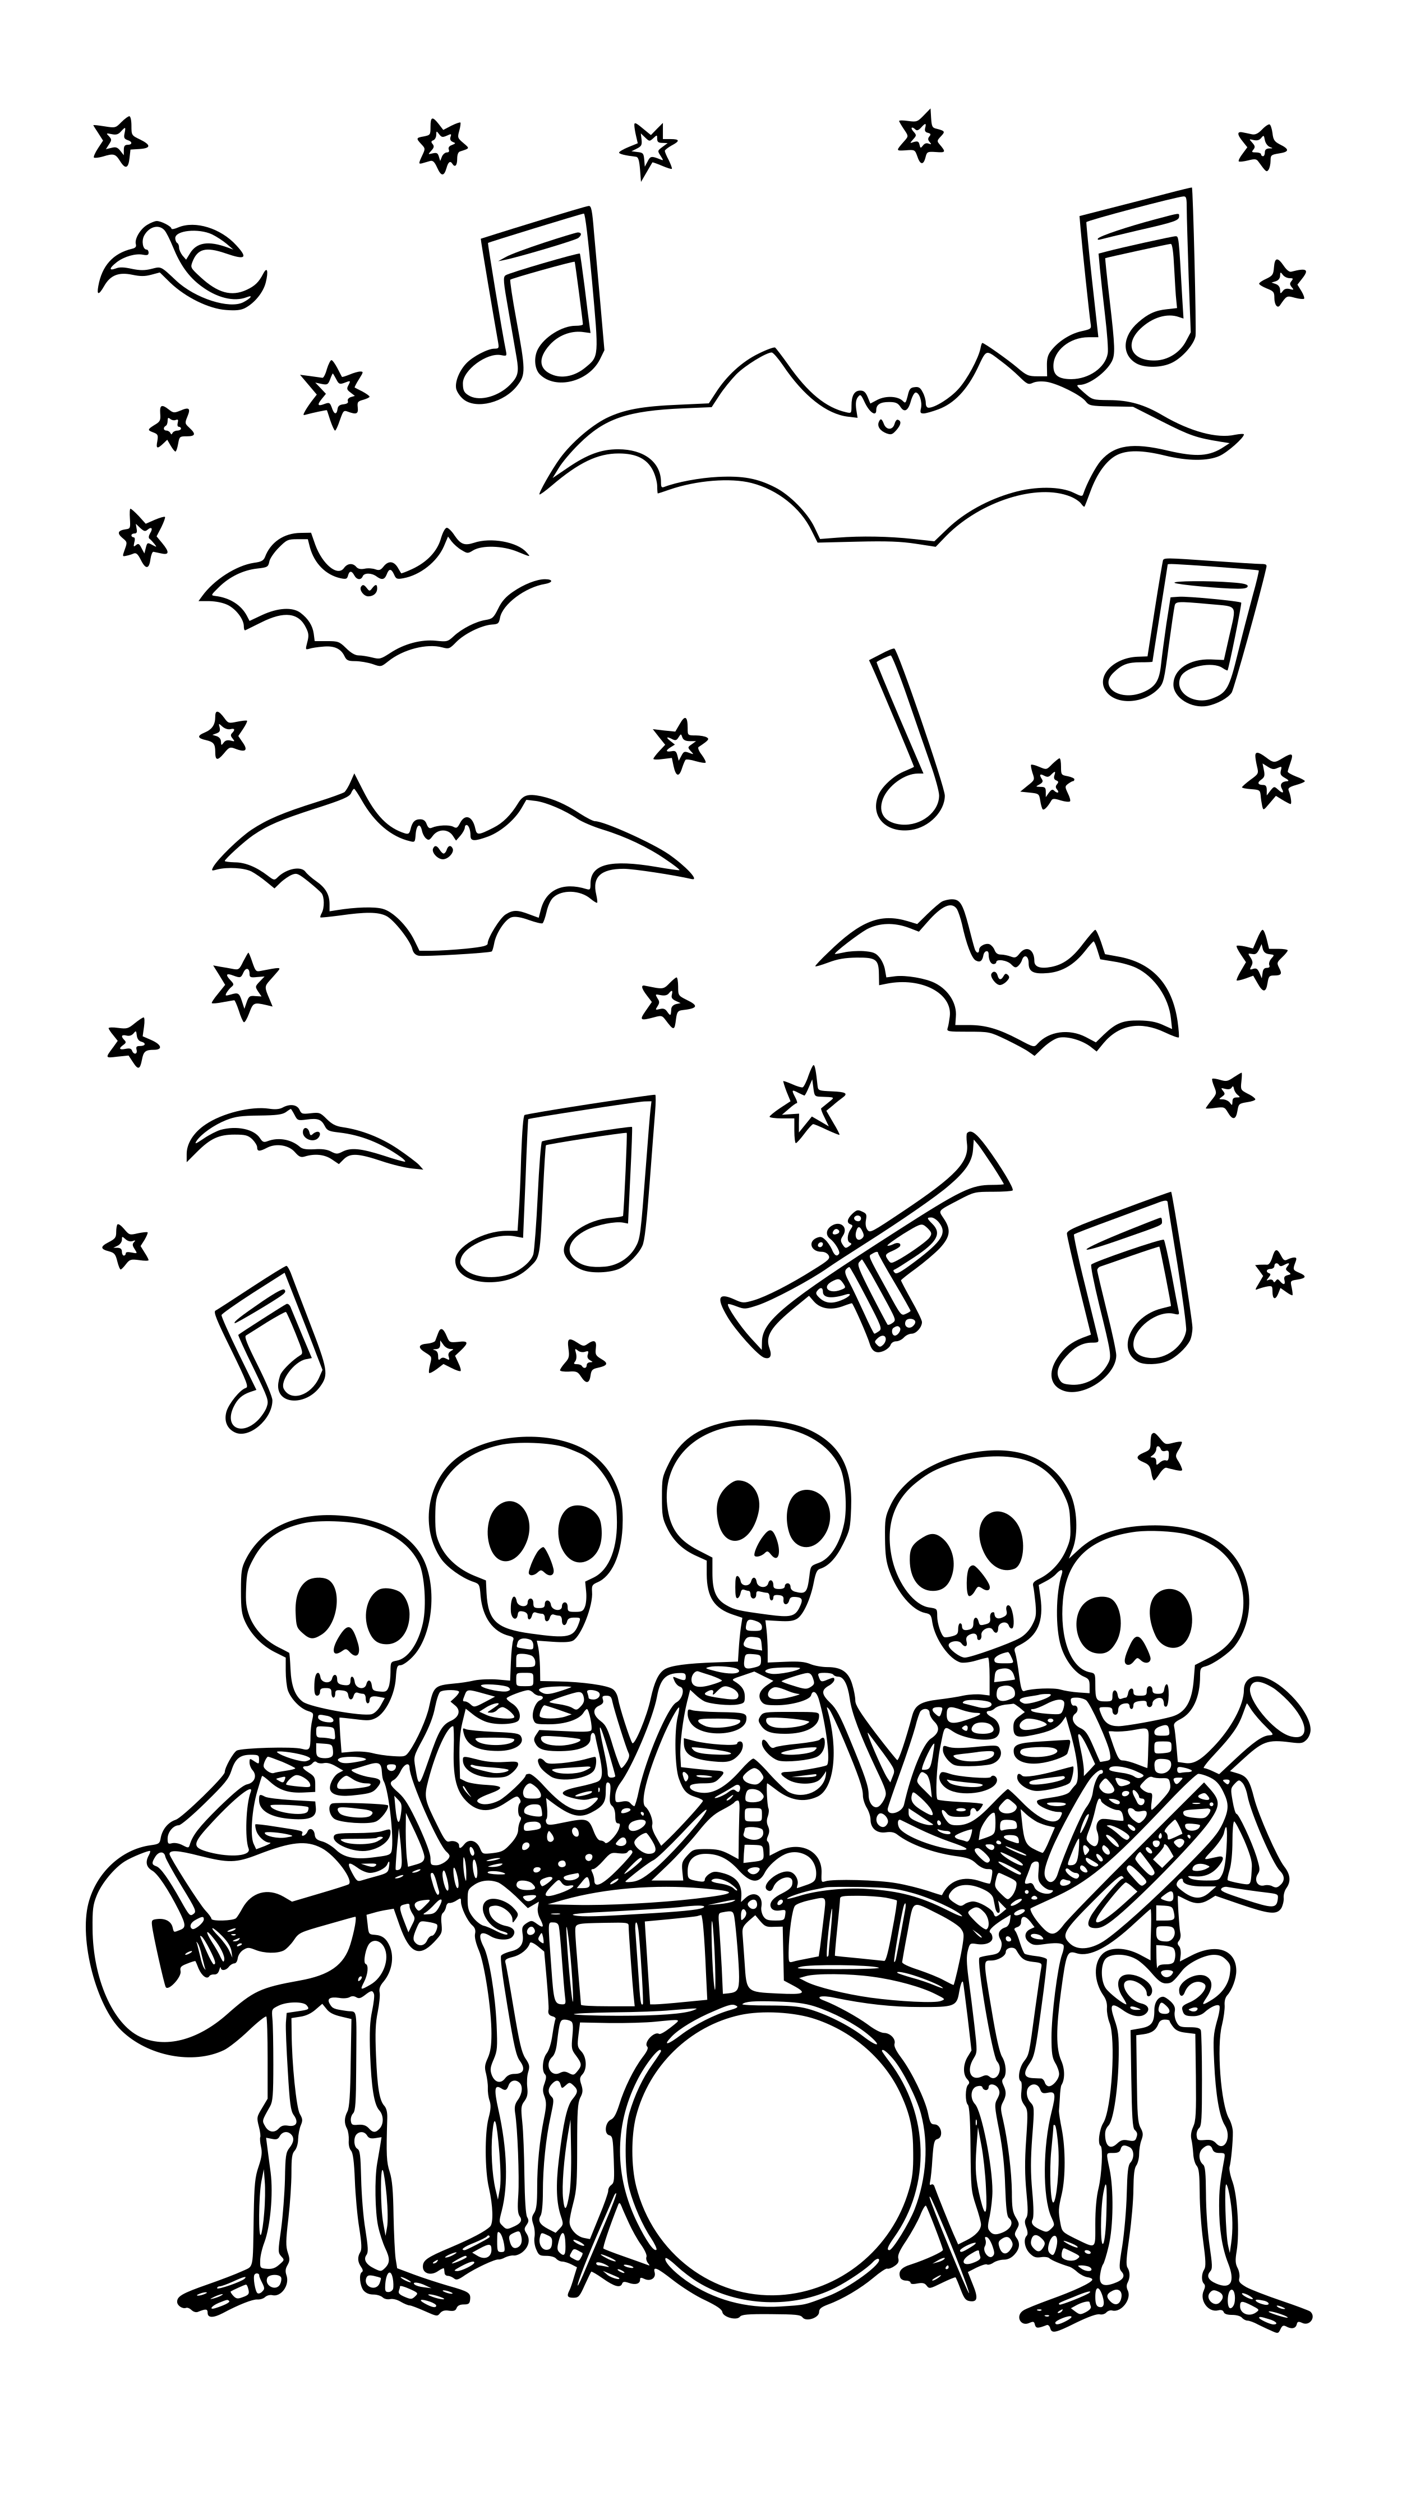 <?xml version="1.0" standalone="no"?>
<!DOCTYPE svg PUBLIC "-//W3C//DTD SVG 20010904//EN"
 "http://www.w3.org/TR/2001/REC-SVG-20010904/DTD/svg10.dtd">
<svg version="1.0" xmlns="http://www.w3.org/2000/svg"
 width="736pt" height="1312pt" viewBox="0 0 736 1312"
 preserveAspectRatio="xMidYMid meet">

<g transform="translate(0,1312) scale(0.1,-0.1)"
fill="#000000" stroke="none">
<path d="M4850 12515 c-33 -34 -37 -36 -82 -30 -27 4 -48 4 -48 0 0 -3 11 -22
25 -43 24 -35 24 -37 7 -57 -51 -58 -51 -57 2 -54 48 4 49 3 61 -30 15 -46 32
-50 43 -9 8 32 10 33 56 30 51 -4 53 0 18 41 -14 16 -13 20 7 41 24 25 22 29
-21 40 -24 5 -27 11 -30 57 l-3 50 -35 -36z m7 -66 c-4 -15 0 -23 14 -26 15
-4 17 -8 8 -19 -9 -11 -8 -18 1 -29 11 -13 10 -14 -5 -9 -11 5 -22 1 -30 -10
-12 -15 -13 -15 -18 5 -4 17 -10 19 -29 14 -23 -8 -23 -8 -4 14 18 20 18 22 1
41 -18 20 -8 29 11 10 7 -7 16 -4 29 10 23 26 29 25 22 -1z"/>
<path d="M637 12479 c-30 -31 -32 -31 -89 -22 -32 5 -58 8 -58 6 0 -2 12 -21
26 -42 l25 -39 -27 -41 c-15 -23 -24 -44 -21 -48 4 -3 24 -1 46 5 58 18 67 15
91 -23 28 -45 44 -40 50 16 l5 44 48 3 c60 4 61 21 2 50 -44 21 -45 22 -45 72
0 29 -5 50 -11 50 -6 0 -25 -14 -42 -31z m17 -58 c-5 -23 -2 -30 15 -36 27 -8
27 -25 1 -25 -15 0 -20 -7 -20 -27 l0 -28 -18 23 c-15 19 -24 22 -47 16 l-29
-7 16 25 c15 23 15 26 0 43 -16 16 -15 17 14 11 23 -5 35 -2 49 14 24 26 26
25 19 -9z"/>
<path d="M2260 12455 c0 -43 -1 -44 -35 -51 -41 -7 -42 -10 -13 -41 21 -22 21
-24 5 -58 -21 -45 -21 -48 3 -41 11 3 28 8 38 11 14 4 23 -4 37 -35 21 -47 36
-47 49 -2 9 33 20 40 31 22 13 -21 25 -9 25 25 0 23 5 37 15 40 52 17 52 15
18 44 -31 26 -32 29 -22 65 6 21 8 40 6 43 -3 2 -24 -5 -48 -17 l-42 -22 -24
31 c-33 42 -43 39 -43 -14z m86 -47 c23 11 25 10 19 -7 -4 -12 0 -21 12 -26
16 -6 16 -8 -4 -16 -15 -5 -21 -14 -17 -24 4 -10 0 -15 -10 -15 -9 0 -21 -10
-26 -22 l-9 -23 -7 23 c-6 19 -11 22 -33 17 -25 -6 -25 -6 -7 14 15 16 16 24
7 35 -9 11 -8 15 4 20 8 3 15 16 15 28 1 22 1 22 15 4 13 -17 18 -18 41 -8z"/>
<path d="M3330 12464 c0 -11 4 -36 9 -57 l9 -39 -49 -20 c-27 -11 -49 -24 -49
-29 0 -7 31 -15 90 -22 11 -2 16 -20 20 -67 l5 -65 29 50 c16 28 30 51 31 53
1 1 24 -7 50 -18 26 -11 50 -19 52 -16 2 2 -5 22 -16 45 -12 22 -21 44 -21 49
0 5 16 17 35 28 46 24 44 34 -5 34 l-40 0 0 42 0 43 -32 -32 -31 -32 -44 36
c-36 30 -43 32 -43 17z m100 -69 c19 18 20 18 20 -3 0 -17 6 -22 28 -22 l27
-1 -27 -20 c-27 -20 -27 -21 -10 -47 16 -25 16 -26 -3 -18 -45 18 -51 17 -65
-11 l-15 -28 -3 37 c-3 33 -6 37 -35 40 l-32 4 28 14 c24 12 28 19 25 47 l-4
33 23 -22 c22 -21 23 -21 43 -3z"/>
<path d="M6625 12440 c-20 -21 -35 -28 -52 -25 -12 3 -34 7 -48 10 -32 7 -32
-10 0 -49 l23 -29 -25 -34 c-14 -18 -23 -36 -20 -40 4 -3 25 -1 49 5 36 9 44
8 54 -6 40 -55 43 -58 54 -42 5 8 10 29 10 46 0 30 3 32 46 39 53 8 54 22 3
47 -29 15 -35 24 -39 60 -3 23 -10 43 -15 45 -6 2 -24 -10 -40 -27z m40 -91
c19 -7 19 -8 -2 -8 -16 -1 -23 -7 -23 -21 0 -11 -4 -20 -10 -20 -5 0 -10 5
-10 10 0 6 -12 10 -26 10 -23 0 -25 2 -14 15 10 13 9 19 -6 36 -18 20 -18 20
7 14 18 -4 30 -1 40 11 13 16 14 15 19 -11 3 -16 14 -31 25 -36z"/>
<path d="M6125 12104 c-71 -19 -204 -53 -294 -76 l-164 -42 6 -71 c8 -94 46
-452 52 -491 5 -30 4 -31 -50 -43 -58 -13 -123 -55 -159 -104 -16 -21 -21 -42
-20 -80 l1 -52 -51 0 c-47 0 -57 4 -106 46 -51 43 -173 129 -183 129 -3 0 -7
-13 -10 -29 -11 -53 -70 -163 -116 -213 -42 -47 -123 -98 -156 -98 -9 0 -15 9
-15 25 0 15 -7 40 -16 56 -12 24 -21 30 -42 27 -23 -2 -29 -10 -37 -46 -10
-38 -12 -41 -26 -26 -26 25 -88 28 -132 6 l-38 -20 -14 34 c-11 26 -20 34 -39
34 -31 0 -46 -26 -46 -80 0 -39 -1 -40 -27 -34 -107 24 -202 102 -306 251 -32
45 -63 85 -68 89 -6 3 -45 -11 -87 -32 -87 -42 -169 -118 -225 -206 l-36 -55
-153 -7 c-199 -8 -294 -26 -386 -71 -79 -40 -182 -128 -242 -210 -43 -59 -114
-184 -108 -190 2 -3 31 18 64 46 143 122 242 169 352 169 92 0 149 -28 180
-90 12 -24 22 -61 22 -82 0 -21 2 -38 3 -38 2 0 30 9 61 20 142 49 321 63 431
35 137 -35 257 -130 315 -249 l32 -64 206 5 c159 4 231 1 310 -11 l104 -16 56
58 c179 181 477 276 651 206 23 -9 48 -26 56 -37 8 -11 16 -19 18 -16 2 2 16
38 31 79 34 94 84 163 138 191 54 28 135 27 253 -2 119 -29 224 -30 287 -2 42
19 128 95 128 113 0 4 -21 3 -47 -2 -94 -21 -234 17 -378 101 -98 58 -178 81
-284 81 -86 1 -86 1 -131 40 -40 35 -42 40 -22 40 49 0 138 65 168 122 19 37
18 75 -11 325 -14 118 -24 217 -23 218 6 3 334 75 344 75 8 0 14 -42 18 -127
4 -71 8 -147 11 -169 l4 -41 -53 -6 c-61 -6 -100 -24 -151 -69 -83 -72 -88
-168 -12 -214 45 -27 139 -25 193 4 53 27 112 95 120 138 5 27 -13 775 -19
780 -1 1 -60 -13 -132 -32z m105 -81 c0 -38 5 -198 10 -357 l11 -290 -24 -45
c-31 -61 -96 -102 -163 -103 -123 -3 -164 83 -78 166 62 60 141 84 203 62 l24
-8 -7 113 c-18 323 -18 319 -35 319 -16 0 -287 -60 -362 -80 l-42 -11 7 -77
c4 -42 16 -153 27 -246 11 -93 18 -184 14 -202 -13 -74 -98 -133 -190 -134
-68 0 -95 20 -95 69 0 81 86 151 184 151 l52 0 -33 298 c-18 163 -31 301 -30
306 3 9 472 133 510 135 15 1 17 -9 17 -66z m-974 -799 c27 -20 70 -56 95 -81
42 -41 48 -43 72 -32 16 7 43 9 71 5 58 -9 179 -69 205 -102 18 -23 25 -25
134 -27 l115 -2 154 -78 c144 -73 179 -85 303 -105 l50 -8 -28 -18 c-77 -52
-146 -56 -297 -21 -185 44 -279 29 -351 -53 -27 -31 -74 -119 -92 -174 -5 -15
-10 -14 -49 5 -70 35 -203 36 -320 2 -132 -37 -256 -106 -342 -188 l-71 -68
-110 12 c-128 14 -273 17 -400 7 l-90 -7 -29 61 c-36 76 -131 172 -207 210
-94 48 -169 61 -299 55 -98 -5 -216 -27 -284 -53 -13 -5 -16 0 -16 25 0 105
-89 173 -225 173 -89 0 -162 -27 -266 -98 l-78 -53 32 52 c17 29 65 86 107
127 135 134 252 174 550 187 l146 6 40 61 c21 33 62 83 89 111 48 48 158 115
186 115 8 0 34 -31 59 -67 108 -161 230 -257 342 -270 l50 -6 -7 44 c-4 31 -2
50 8 64 14 18 16 17 38 -30 25 -51 59 -73 59 -38 0 30 21 43 67 43 34 0 46 -5
59 -24 21 -34 42 -23 56 30 7 24 18 44 25 44 19 0 35 -48 28 -82 -6 -24 -3
-28 14 -28 11 0 46 10 78 22 83 31 150 102 205 216 48 101 41 99 124 36z"/>
<path d="M6065 11969 c-147 -39 -293 -88 -301 -101 -4 -6 1 -8 12 -5 11 3 100
25 199 48 194 44 215 52 215 74 0 18 7 19 -125 -16z"/>
<path d="M4613 10904 c-9 -23 9 -47 42 -59 24 -8 30 -6 52 19 24 28 26 47 6
53 -6 2 -13 -8 -17 -22 -9 -33 -43 -34 -56 0 -11 29 -18 31 -27 9z"/>
<path d="M2800 11953 c-151 -46 -276 -86 -276 -86 -2 -2 73 -444 91 -544 5
-30 4 -33 -20 -33 -34 0 -113 -41 -147 -77 -37 -39 -61 -98 -53 -134 4 -16 20
-40 37 -54 67 -56 217 -18 285 73 43 56 42 80 -6 342 -21 113 -35 208 -32 212
6 7 334 99 338 94 2 -2 43 -315 43 -328 0 -5 -18 -8 -40 -8 -69 0 -163 -59
-196 -122 -23 -43 -18 -105 10 -133 82 -82 255 -40 315 78 l24 49 -21 241
c-12 133 -27 304 -34 380 -9 114 -14 137 -27 136 -9 0 -140 -39 -291 -86z
m308 -309 c36 -400 37 -394 -35 -453 -52 -43 -115 -58 -167 -40 -77 27 -85 87
-20 159 44 49 108 74 169 68 l45 -6 -5 37 c-3 20 -15 113 -26 206 -12 94 -23
172 -25 174 -5 6 -373 -101 -390 -114 -14 -10 -12 -31 16 -190 17 -99 36 -208
42 -242 13 -76 8 -99 -34 -142 -60 -61 -156 -88 -211 -60 -30 16 -37 28 -37
67 0 69 126 163 201 148 29 -6 30 -4 25 22 -19 91 -97 564 -94 567 4 4 489
153 503 154 7 1 23 -137 43 -355z"/>
<path d="M2855 11846 c-88 -29 -178 -62 -200 -75 l-40 -22 35 7 c68 13 372
103 386 115 19 16 18 29 -3 29 -10 -1 -90 -25 -178 -54z"/>
<path d="M773 11940 c-37 -22 -67 -74 -60 -101 4 -14 -2 -21 -21 -25 -99 -24
-157 -89 -176 -196 -9 -49 3 -48 31 1 32 56 75 74 147 59 43 -9 66 -9 100 0
l45 12 55 -54 c81 -77 203 -137 293 -143 51 -4 77 -1 99 10 50 26 96 82 109
134 15 60 8 87 -13 47 -23 -45 -44 -65 -87 -85 -80 -37 -152 -17 -243 67 -51
47 -53 50 -42 79 27 70 70 81 175 45 104 -36 118 -25 55 43 -81 89 -215 130
-303 94 -20 -9 -37 -12 -37 -7 0 12 -54 40 -77 40 -10 0 -32 -9 -50 -20z m90
-28 c9 -9 29 -49 45 -88 38 -94 82 -156 146 -204 83 -63 174 -86 241 -60 36
14 23 -5 -17 -26 -73 -38 -254 20 -353 113 -82 77 -78 75 -129 62 -36 -9 -60
-9 -104 0 -41 9 -65 10 -84 2 -38 -14 -35 2 5 33 39 30 100 47 138 39 22 -4
29 -2 29 11 0 9 -5 16 -10 16 -20 0 -28 44 -14 72 25 48 77 63 107 30z m250
-22 c23 -11 58 -34 77 -50 l35 -30 -30 11 c-102 37 -164 27 -199 -33 l-19 -31
-19 22 c-10 13 -18 31 -18 42 0 10 -4 21 -10 24 -5 3 -10 15 -10 25 0 41 122
53 193 20z"/>
<path d="M6688 11718 c-3 -39 -7 -45 -40 -61 -21 -9 -38 -21 -38 -26 0 -5 18
-16 40 -25 36 -14 40 -19 40 -50 0 -35 16 -57 29 -39 36 52 35 52 79 40 23 -6
44 -8 48 -5 3 4 -3 22 -14 40 l-21 34 25 32 c38 48 24 57 -57 36 -10 -3 -25 9
-40 31 -32 47 -47 44 -51 -7z m82 -58 c19 0 20 -2 10 -15 -10 -12 -10 -18 1
-32 13 -15 11 -16 -10 -10 -17 4 -29 1 -37 -11 -12 -15 -13 -15 -14 6 0 14 -8
26 -22 31 l-23 8 23 7 c14 5 22 16 22 29 1 20 2 21 14 5 7 -10 23 -18 36 -18z"/>
<path d="M1716 11183 c-7 -27 -18 -47 -23 -46 -5 1 -34 5 -64 9 l-54 7 44 -52
44 -52 -21 -27 c-12 -15 -29 -40 -38 -55 -15 -27 -14 -28 3 -23 28 8 107 25
109 23 1 -1 9 -26 18 -54 10 -29 21 -53 25 -53 4 0 15 24 25 54 18 51 20 54
43 45 44 -16 55 -12 51 23 -3 28 0 32 30 40 17 5 32 12 32 16 0 4 -17 16 -37
27 -21 10 -39 20 -41 21 -2 1 8 21 22 43 24 38 25 41 7 41 -10 0 -35 -7 -56
-16 -20 -8 -38 -14 -40 -12 -1 2 -12 22 -24 46 -12 23 -26 42 -31 42 -5 0 -16
-21 -24 -47z m49 -53 c13 -26 18 -28 41 -20 35 14 36 13 23 -12 -10 -18 -8
-24 11 -38 l23 -18 -21 -6 c-12 -4 -19 -13 -16 -21 4 -9 -4 -15 -23 -17 -20
-2 -29 -9 -31 -25 -5 -32 -18 -29 -30 7 -10 27 -13 29 -38 20 -36 -14 -41 -6
-15 26 l22 27 -28 30 -28 29 33 -7 c30 -6 34 -4 45 24 6 17 13 31 14 31 1 0 9
-13 18 -30z"/>
<path d="M841 10950 c3 -36 0 -43 -29 -60 -39 -24 -39 -28 -6 -40 23 -9 25
-14 20 -45 -8 -40 -1 -43 30 -14 l22 21 18 -31 c10 -17 21 -31 25 -31 4 0 10
18 14 40 7 39 8 40 46 40 45 0 49 12 13 45 -24 22 -24 25 -10 59 18 43 9 51
-37 31 -32 -13 -37 -13 -60 5 -38 30 -49 25 -46 -20z m82 -34 c12 4 14 1 10
-15 -3 -12 -1 -21 6 -21 6 0 11 -4 11 -10 0 -5 -9 -10 -19 -10 -11 0 -22 -6
-25 -12 -5 -10 -7 -10 -12 0 -3 6 -12 12 -20 12 -16 0 -19 16 -4 25 6 3 10 15
10 27 0 16 3 18 14 9 7 -6 20 -9 29 -5z"/>
<path d="M682 10398 c3 -50 2 -53 -22 -56 -41 -6 -47 -20 -18 -45 26 -21 27
-23 13 -61 -13 -37 -13 -38 8 -33 12 2 30 8 39 12 13 5 22 -3 38 -35 25 -50
43 -48 50 6 3 21 10 38 15 38 6 -1 25 -5 43 -9 41 -9 42 8 3 55 l-29 35 25 48
c13 27 22 51 19 54 -3 3 -27 -4 -53 -15 l-48 -21 -36 40 c-20 21 -40 39 -44
39 -4 0 -5 -24 -3 -52z m93 -58 c21 18 29 6 13 -19 -8 -14 -9 -24 -3 -29 6 -4
17 -16 25 -26 14 -18 14 -19 -7 -8 -29 16 -30 16 -38 -15 l-7 -28 -15 28 c-12
24 -17 26 -29 16 -13 -11 -14 -9 -9 14 5 17 3 27 -4 27 -6 0 -11 5 -11 10 0 6
7 10 16 10 12 0 15 7 11 26 l-4 25 23 -22 c20 -18 26 -20 39 -9z"/>
<path d="M2315 10295 c-19 -69 -74 -126 -152 -162 -30 -14 -55 -23 -57 -22 -1
2 -10 16 -19 32 -21 33 -49 35 -74 3 -15 -19 -23 -21 -43 -14 -14 5 -39 7 -56
3 -21 -4 -35 -1 -44 10 -18 21 -46 19 -64 -6 -33 -47 -113 18 -151 122 l-22
63 -55 -1 c-88 -1 -158 -49 -187 -127 -8 -19 -20 -25 -58 -30 -93 -14 -211
-90 -272 -175 l-19 -26 56 0 c36 -1 72 -8 97 -20 45 -22 85 -76 85 -112 0 -14
3 -23 8 -21 4 2 41 20 83 41 121 61 198 52 236 -29 14 -28 15 -42 6 -75 -10
-39 -10 -40 11 -34 11 4 44 9 71 11 59 6 94 -10 113 -49 11 -23 19 -27 57 -27
24 0 65 -7 90 -15 45 -16 45 -16 83 14 78 63 204 95 284 73 34 -9 38 -8 73 28
43 44 133 88 187 92 33 2 37 5 43 36 13 70 132 160 236 177 44 8 43 25 0 25
-43 0 -110 -26 -168 -66 -38 -26 -60 -51 -78 -89 -24 -48 -30 -53 -66 -59 -51
-8 -124 -45 -167 -85 -31 -29 -36 -30 -93 -24 -77 8 -168 -16 -240 -64 -50
-32 -55 -34 -95 -24 -24 6 -55 11 -71 11 -18 0 -40 12 -66 38 -36 35 -42 37
-101 37 l-64 0 -5 39 c-6 43 -29 79 -70 110 -42 31 -119 26 -201 -12 l-66 -31
-14 27 c-30 57 -90 95 -166 104 -24 3 -24 4 20 47 55 54 127 89 201 97 53 6
57 8 63 37 3 16 26 49 50 73 41 41 47 44 98 44 l54 0 11 -43 c23 -84 83 -145
161 -162 29 -6 34 -4 39 14 7 26 19 27 33 1 13 -24 35 -26 44 -5 7 19 46 19
72 0 28 -21 43 -18 54 10 12 32 24 32 39 -1 10 -23 15 -25 48 -19 89 16 178
87 213 167 l22 52 19 -26 c11 -14 34 -35 52 -45 31 -19 33 -19 62 -1 46 27
154 24 230 -7 73 -30 73 -30 49 -4 -48 55 -188 80 -276 50 -50 -16 -70 -8
-102 39 -14 22 -33 40 -40 40 -9 0 -21 -22 -31 -55z"/>
<path d="M6105 10178 c-2 -7 -22 -123 -43 -258 l-38 -245 -54 -2 c-128 -6
-218 -105 -164 -181 52 -75 200 -67 277 15 25 27 29 43 52 219 14 104 28 199
31 212 5 26 10 27 187 11 149 -14 139 3 99 -173 l-27 -120 -68 3 c-113 4 -197
-52 -197 -132 0 -69 94 -128 179 -112 50 10 108 41 127 70 12 19 149 510 181
653 5 19 1 22 -28 22 -19 0 -128 7 -244 15 -258 18 -265 18 -270 3z m280 -33
c121 -9 221 -17 223 -19 2 -2 -12 -62 -32 -133 -19 -70 -54 -204 -77 -298 -46
-189 -59 -212 -135 -241 -101 -38 -206 37 -164 117 28 51 167 79 218 43 13 -9
25 -14 26 -13 7 9 76 352 72 356 -8 8 -280 34 -326 31 l-45 -3 -22 -140 c-11
-77 -24 -173 -28 -213 -9 -84 -28 -115 -89 -143 -122 -55 -244 24 -158 103 43
41 73 52 140 52 34 0 62 1 62 3 0 2 18 117 40 255 22 139 40 253 40 255 0 5
29 4 255 -12z"/>
<path d="M6166 10061 c10 -9 245 -31 332 -31 37 0 52 4 52 14 0 9 -23 15 -82
19 -120 10 -314 8 -302 -2z"/>
<path d="M1895 10040 c-10 -17 15 -50 38 -50 28 0 47 17 47 42 0 23 -9 23 -26
1 -13 -17 -15 -17 -28 0 -15 19 -22 21 -31 7z"/>
<path d="M4624 9687 l-62 -32 14 -30 c41 -90 224 -528 222 -530 -2 -2 -27 -13
-55 -25 -54 -23 -117 -82 -133 -126 -43 -111 43 -199 174 -180 94 14 176 98
176 180 0 47 -247 767 -265 772 -6 2 -38 -11 -71 -29z m140 -229 c42 -123 97
-280 121 -349 25 -70 45 -144 45 -164 0 -87 -95 -161 -197 -153 -88 8 -126 60
-98 135 27 69 114 133 184 133 l29 0 -125 291 c-68 160 -123 292 -121 294 10
9 65 34 74 35 6 0 46 -100 88 -222z"/>
<path d="M1130 9359 c0 -43 -16 -67 -56 -84 -41 -17 -38 -30 9 -40 38 -9 47
-20 47 -61 0 -46 11 -49 45 -9 27 33 32 36 58 26 59 -23 72 -9 37 38 l-19 28
25 37 c14 21 23 40 21 43 -3 3 -26 0 -52 -5 -44 -9 -47 -9 -67 19 -31 42 -48
45 -48 8z m80 -66 c22 6 26 -3 8 -21 -8 -8 -8 -15 3 -28 13 -16 12 -17 -10
-11 -17 4 -29 1 -37 -11 -12 -16 -13 -15 -14 5 0 13 -8 24 -22 29 l-23 7 22 8
c16 6 20 13 16 31 -6 23 -6 23 15 4 13 -11 30 -16 42 -13z"/>
<path d="M3569 9321 l-24 -41 -59 6 -59 7 32 -41 33 -41 -31 -33 c-17 -18 -31
-37 -31 -41 0 -4 22 -5 48 -1 l49 6 9 -43 c12 -55 29 -60 44 -12 7 21 15 41
19 45 3 4 27 1 53 -7 25 -7 49 -11 52 -8 3 4 -6 22 -20 41 -15 19 -22 37 -17
41 54 36 58 42 43 51 -8 5 -34 10 -57 10 -43 0 -43 0 -43 38 0 63 -14 71 -41
23z m53 -91 l32 0 -22 -16 c-22 -15 -23 -17 -6 -36 18 -19 17 -19 -9 -9 -24 9
-28 7 -40 -16 l-14 -26 -7 28 c-6 22 -11 26 -31 22 -31 -5 -32 4 -3 22 l21 13
-24 19 c-26 20 -19 25 11 9 16 -8 22 -6 32 10 13 20 13 20 20 0 5 -14 17 -20
40 -20z"/>
<path d="M6590 9153 c0 -10 4 -35 9 -56 9 -37 8 -39 -35 -70 -24 -18 -43 -35
-44 -39 0 -4 21 -8 48 -10 44 -3 47 -5 50 -33 1 -16 5 -41 8 -55 6 -25 6 -25
39 14 l33 39 34 -21 c20 -12 39 -22 43 -22 7 0 2 41 -10 71 -5 12 4 19 39 29
26 7 46 16 46 20 0 4 -20 15 -45 24 -25 10 -45 21 -45 26 0 4 7 26 15 49 17
48 8 52 -43 21 -41 -25 -47 -25 -86 5 -39 29 -56 32 -56 8z m116 -64 c23 10
24 9 18 -13 -5 -20 0 -27 23 -40 15 -8 21 -15 13 -16 -31 -1 -43 -16 -31 -39
14 -25 4 -27 -21 -4 -19 17 -20 16 -39 -7 l-19 -25 0 28 c0 19 -5 27 -18 27
-29 0 -34 12 -11 28 17 12 20 21 14 50 l-7 35 27 -17 c22 -14 32 -16 51 -7z"/>
<path d="M5524 9110 c-30 -31 -30 -31 -68 -15 -21 9 -40 14 -43 11 -3 -2 1
-22 7 -42 13 -37 12 -38 -26 -68 l-38 -31 49 -5 c49 -5 50 -6 56 -43 3 -20 9
-41 13 -45 7 -6 26 13 45 46 6 11 15 12 49 1 23 -7 45 -9 49 -5 4 3 -1 22 -11
42 -16 34 -16 37 1 50 10 7 21 14 26 14 4 0 7 4 7 10 0 5 -16 12 -35 16 -34 6
-35 8 -35 50 0 24 -3 44 -8 44 -4 0 -21 -14 -38 -30z m11 -60 c-4 -13 -1 -22
10 -26 12 -5 13 -9 4 -20 -9 -11 -8 -18 1 -29 14 -17 0 -21 -17 -4 -8 8 -15 4
-27 -12 l-16 -23 0 27 c0 23 -4 27 -27 27 -28 1 -28 1 -6 13 16 9 20 16 13 27
-16 24 -11 31 11 19 17 -9 25 -8 37 5 21 21 25 20 17 -4z"/>
<path d="M1841 9018 c-10 -24 -25 -48 -32 -55 -8 -6 -74 -30 -148 -53 -178
-56 -259 -91 -341 -145 -65 -44 -177 -153 -201 -196 -10 -20 -9 -21 23 -12 54
13 140 8 178 -11 19 -10 54 -34 78 -54 l43 -35 32 31 c18 17 45 35 60 41 25
10 33 6 85 -35 31 -25 63 -53 70 -62 15 -19 16 -76 1 -104 -6 -11 -9 -21 -7
-23 2 -2 48 3 103 10 133 19 199 19 242 -2 40 -19 129 -132 138 -176 5 -18 15
-29 32 -33 23 -6 371 14 384 22 4 2 9 21 13 41 9 55 60 131 93 139 18 5 49 0
90 -15 34 -12 66 -20 71 -17 5 3 14 29 21 59 7 32 21 63 35 76 45 43 142 40
196 -6 17 -14 33 -24 35 -21 2 2 0 21 -5 43 -22 92 24 135 144 135 51 0 262
-32 358 -54 41 -9 -33 69 -122 131 -90 61 -339 173 -387 173 -9 0 -44 18 -77
39 -76 50 -138 77 -205 92 -69 14 -95 7 -122 -38 -38 -62 -80 -103 -128 -127
-81 -41 -88 -41 -96 -4 -14 65 -54 79 -80 28 -14 -26 -18 -29 -36 -19 -22 11
-80 8 -111 -5 -13 -6 -20 -2 -28 18 -6 18 -17 26 -34 26 -28 0 -42 -14 -51
-53 -6 -23 -11 -26 -29 -21 -89 28 -152 91 -220 225 l-46 90 -19 -43z m59
-100 c66 -116 154 -190 252 -213 26 -7 27 -5 30 36 4 50 23 63 33 20 3 -16 13
-35 22 -42 13 -11 18 -9 35 14 27 37 80 38 105 1 l17 -26 23 26 c13 15 23 34
23 42 0 8 4 14 9 14 11 0 21 -25 21 -56 0 -30 20 -31 94 -4 65 25 137 86 173
147 l26 45 51 -6 c56 -8 152 -49 218 -94 24 -16 83 -41 132 -56 121 -37 240
-94 331 -157 42 -28 74 -53 72 -56 -2 -2 -57 6 -121 17 -242 41 -346 15 -346
-88 0 -31 -2 -34 -22 -28 -123 38 -212 -3 -239 -109 l-11 -42 -49 18 c-62 24
-86 24 -124 0 -30 -18 -95 -123 -95 -153 0 -12 -26 -18 -113 -27 -62 -6 -143
-11 -179 -11 l-66 0 -26 53 c-37 77 -113 153 -167 167 -42 12 -144 9 -241 -7
l-38 -6 0 37 c0 51 -21 87 -70 121 -23 16 -48 38 -56 49 -23 33 -102 17 -148
-30 -15 -15 -19 -14 -49 9 -61 47 -120 71 -174 71 -29 1 -53 4 -53 7 0 10 103
104 150 136 77 52 139 79 324 139 147 47 180 62 189 81 5 13 13 23 16 23 3 0
22 -28 41 -62z"/>
<path d="M2273 8665 c-7 -21 25 -55 52 -55 27 0 59 34 52 55 -9 21 -24 19 -32
-5 -3 -11 -11 -20 -16 -20 -5 0 -14 9 -21 20 -15 24 -27 25 -35 5z"/>
<path d="M4945 8388 c-11 -6 -45 -35 -75 -64 l-55 -54 -49 15 c-144 43 -247 3
-418 -164 -38 -36 -68 -68 -68 -72 0 -4 30 5 68 19 50 19 88 25 149 26 103 1
116 -9 117 -89 l1 -56 40 8 c181 36 346 -50 331 -172 -3 -22 -7 -49 -11 -60
-6 -19 -1 -20 107 -20 112 0 113 0 201 -42 49 -24 102 -52 118 -64 l30 -21 47
45 c30 27 61 47 83 51 44 8 119 -14 163 -47 l33 -26 37 45 c81 96 193 116 320
56 38 -18 71 -30 74 -27 3 3 0 40 -6 84 -28 195 -133 310 -315 341 l-66 12
-21 64 c-12 35 -26 64 -30 64 -5 0 -33 -33 -64 -73 -57 -76 -105 -110 -168
-122 -57 -11 -88 0 -88 31 0 62 -43 84 -78 39 -17 -22 -24 -24 -47 -15 -14 5
-37 10 -51 10 -17 0 -27 8 -33 24 -5 13 -17 26 -26 30 -21 8 -55 -10 -55 -29
0 -23 -17 -18 -24 8 -4 12 -18 64 -31 116 -31 118 -45 141 -88 141 -17 0 -41
-6 -52 -12z m79 -40 c7 -13 19 -48 26 -78 22 -103 51 -180 72 -191 22 -12 34
-4 40 25 4 27 28 33 28 8 0 -31 11 -52 26 -52 8 0 14 5 14 10 0 19 59 10 79
-12 17 -17 23 -19 35 -9 8 7 18 21 21 32 11 33 35 23 35 -16 0 -46 25 -59 103
-52 74 7 136 44 192 114 22 28 43 52 46 52 3 1 12 -20 20 -46 l15 -48 73 -12
c40 -6 92 -21 116 -33 96 -46 171 -157 182 -266 l6 -55 -49 22 c-35 16 -70 22
-124 23 -86 1 -121 -13 -186 -75 l-41 -40 -53 28 c-87 45 -194 31 -253 -35
-18 -20 -19 -20 -100 23 -105 55 -173 75 -261 75 l-71 0 3 44 c6 69 -38 140
-109 176 -48 25 -154 43 -210 36 l-46 -6 -7 39 c-3 22 -17 52 -30 67 -19 23
-33 28 -82 32 -32 2 -79 -1 -104 -7 -24 -5 -45 -9 -47 -8 -6 6 123 105 168
130 64 34 144 36 221 7 l52 -20 45 51 c75 86 128 109 155 67z"/>
<path d="M5205 8010 c-10 -16 23 -60 44 -60 10 0 26 9 36 20 15 16 16 23 6 33
-10 9 -14 8 -22 -5 -13 -24 -25 -23 -32 2 -6 22 -22 26 -32 10z"/>
<path d="M6599 8191 l-21 -49 -40 10 c-22 5 -43 6 -46 4 -3 -3 7 -24 22 -46
l27 -40 -27 -46 c-15 -25 -24 -47 -22 -50 3 -2 23 2 46 10 l41 15 23 -40 c28
-50 44 -50 52 1 6 36 9 40 34 40 39 0 44 8 27 40 -13 26 -12 29 15 55 17 16
30 32 30 37 0 4 -22 8 -49 8 l-49 0 -12 50 c-7 28 -16 50 -22 50 -5 0 -18 -22
-29 -49z m65 -79 c27 -3 27 -4 11 -22 -10 -11 -15 -26 -12 -35 5 -10 0 -15
-13 -15 -13 0 -20 -8 -22 -27 l-4 -28 -12 28 c-10 22 -16 27 -33 22 -18 -6
-20 -5 -10 14 9 16 8 26 -4 45 -15 22 -15 23 8 19 18 -4 26 2 37 24 l13 28 6
-25 c5 -18 15 -26 35 -28z"/>
<path d="M1277 8074 c-20 -42 -24 -45 -52 -40 -16 3 -47 9 -68 12 l-38 7 32
-51 31 -51 -37 -46 c-21 -25 -36 -48 -33 -50 3 -3 29 -1 58 5 29 5 56 10 60
10 3 0 14 -25 24 -55 9 -30 21 -57 26 -60 5 -3 17 18 28 47 21 56 24 58 90 43
l33 -8 -16 39 c-27 62 -27 67 2 99 15 17 35 39 43 49 16 20 11 20 -92 0 -24
-5 -27 -1 -43 45 -9 28 -19 51 -21 51 -2 0 -14 -21 -27 -46z m33 -66 c0 -17 5
-20 40 -16 l39 3 -25 -26 c-25 -26 -25 -28 -9 -53 l18 -26 -33 2 c-29 3 -34
-1 -45 -32 l-12 -35 -12 37 c-15 47 -20 50 -60 38 -28 -8 -30 -7 -22 9 6 10
17 24 26 31 14 12 14 15 -6 36 -27 29 -21 38 15 24 38 -14 41 -13 54 16 13 28
32 24 32 -8z"/>
<path d="M3515 7960 c-26 -28 -34 -30 -70 -25 -22 4 -48 9 -57 11 -25 7 -22
-12 8 -51 l26 -34 -32 -46 c-35 -50 -30 -54 45 -34 36 10 41 9 57 -12 46 -61
49 -61 57 4 5 36 10 42 31 45 83 9 90 23 25 54 -44 22 -45 23 -45 70 0 26 -4
48 -8 48 -5 0 -21 -14 -37 -30z m12 -61 c-4 -15 1 -23 20 -32 l26 -12 -24 -5
c-15 -4 -24 -14 -25 -25 -2 -38 -4 -39 -20 -17 -11 17 -21 21 -40 16 -24 -6
-25 -5 -12 15 11 17 11 25 -1 42 -12 21 -12 22 17 16 20 -4 34 -1 42 8 17 21
23 19 17 -6z"/>
<path d="M707 7749 c-34 -28 -41 -30 -87 -24 -28 4 -50 3 -50 -2 1 -4 11 -21
25 -37 l23 -29 -22 -31 c-45 -60 -45 -60 20 -52 l59 6 23 -35 c27 -42 37 -39
47 12 8 44 18 53 63 53 48 0 41 27 -13 51 l-46 20 7 50 c4 27 3 49 -2 49 -5 0
-26 -14 -47 -31z m34 -96 c27 -7 24 -23 -5 -23 -19 0 -23 -4 -19 -20 6 -24
-15 -28 -24 -4 -4 11 -13 13 -34 9 -33 -7 -38 2 -11 21 14 10 15 15 5 25 -20
20 -15 30 10 24 16 -4 28 0 38 11 13 16 14 15 17 -10 2 -18 11 -30 23 -33z"/>
<path d="M4244 7474 c-10 -31 -24 -58 -30 -61 -5 -2 -30 5 -54 16 -25 11 -46
18 -48 17 -1 -2 6 -26 17 -55 l21 -51 -55 -36 c-30 -20 -55 -41 -55 -45 0 -5
29 -9 65 -9 l65 0 0 -65 c0 -36 4 -65 8 -65 4 0 25 23 45 50 21 28 41 50 46
50 5 0 37 -13 72 -30 35 -16 64 -28 66 -26 2 2 -13 31 -33 64 l-36 62 33 27
c18 16 41 34 51 41 32 23 20 31 -54 34 -70 3 -73 4 -76 28 -8 78 -14 110 -21
110 -4 0 -16 -25 -27 -56z m61 -110 c82 -3 80 -1 43 -31 -18 -15 -35 -28 -37
-30 -3 -2 5 -24 18 -49 l22 -46 -44 26 -45 26 -34 -42 -34 -42 0 50 1 49 -45
-3 -45 -3 35 30 c19 17 38 31 43 31 4 0 1 13 -8 30 -21 40 -19 43 15 25 16 -8
31 -15 33 -15 3 0 13 19 23 43 l18 42 6 -45 c5 -41 7 -45 35 -46z"/>
<path d="M6477 7466 c-32 -22 -40 -23 -71 -14 -20 6 -39 9 -42 6 -3 -3 2 -22
10 -41 14 -35 14 -37 -15 -73 -16 -20 -29 -39 -29 -41 0 -3 22 -2 49 2 47 6
50 5 67 -24 25 -42 42 -39 50 8 6 37 8 39 50 46 24 3 44 10 44 15 0 5 -17 19
-39 29 -38 20 -39 21 -34 66 3 25 3 45 1 45 -3 0 -21 -11 -41 -24z m21 -93
c14 -12 13 -13 -6 -13 -16 0 -22 -6 -22 -22 -1 -21 -2 -22 -14 -5 -7 9 -24 17
-37 17 -22 0 -22 1 -4 14 17 12 17 16 5 31 -12 15 -11 16 12 10 17 -4 29 -2
34 7 6 10 9 8 12 -7 2 -11 11 -26 20 -32z"/>
<path d="M3100 7326 c-184 -28 -340 -55 -346 -58 -7 -5 -13 -82 -18 -215 -3
-114 -9 -250 -13 -300 l-6 -93 -56 0 c-125 0 -271 -84 -271 -156 0 -67 72
-113 176 -114 90 0 160 26 215 80 55 53 53 40 70 400 6 129 13 237 15 239 5 6
417 69 424 65 4 -2 -13 -376 -19 -435 -1 -4 -30 -8 -64 -11 -124 -8 -247 -93
-247 -171 0 -40 54 -92 111 -107 54 -15 145 -8 187 14 43 22 95 75 114 117 12
24 22 117 38 324 12 160 25 330 29 378 4 49 4 90 1 91 -3 2 -156 -20 -340 -48z
m315 -28 c-3 -24 -14 -162 -25 -308 -27 -355 -29 -372 -54 -416 -32 -57 -94
-96 -160 -102 -75 -6 -120 4 -156 34 -56 48 -31 113 60 159 52 26 150 46 191
38 l26 -5 12 252 c7 138 11 253 9 255 -7 7 -462 -67 -473 -76 -5 -5 -15 -132
-22 -282 -7 -149 -18 -289 -23 -309 -10 -37 -62 -82 -115 -102 -87 -33 -201
-22 -247 24 -25 25 -26 31 -17 58 24 69 181 132 282 113 l43 -8 13 311 c6 170
13 311 14 312 5 6 575 92 609 93 l38 1 -5 -42z"/>
<path d="M1482 7306 c-16 -8 -39 -10 -70 -5 -94 14 -247 -24 -333 -83 -63 -42
-99 -100 -99 -155 l0 -43 53 53 c72 72 116 92 199 92 57 0 70 -4 92 -24 14
-14 26 -33 26 -43 0 -22 12 -23 52 -2 48 25 115 14 147 -24 21 -24 31 -28 51
-22 52 16 104 11 142 -15 l37 -25 25 25 c34 34 76 32 199 -9 56 -19 128 -36
161 -39 l58 -6 -23 26 c-13 13 -63 51 -112 84 -88 59 -191 99 -289 113 -35 5
-56 16 -83 43 -34 34 -39 35 -84 30 -44 -5 -49 -4 -59 19 -13 27 -51 32 -90
10z m64 -37 c15 -30 18 -31 64 -25 59 8 77 1 95 -34 12 -24 22 -28 75 -34 114
-13 220 -55 323 -128 16 -11 26 -22 24 -25 -3 -2 -54 12 -114 32 -119 38 -172
43 -216 20 -25 -13 -32 -13 -59 1 -20 11 -49 15 -88 12 -43 -2 -63 1 -76 13
-45 39 -112 51 -168 30 -21 -8 -27 -6 -41 15 -31 48 -122 67 -207 44 -20 -6
-60 -26 -89 -46 -43 -29 -49 -31 -37 -12 24 36 92 84 155 109 48 19 79 23 174
24 90 1 121 5 140 18 13 10 25 17 26 17 1 0 10 -14 19 -31z"/>
<path d="M1590 7177 c0 -30 42 -52 71 -37 21 12 26 40 6 40 -7 0 -19 -6 -25
-12 -10 -10 -14 -8 -18 10 -8 29 -34 29 -34 -1z"/>
<path d="M5077 7173 c-4 -4 -4 -28 -1 -53 13 -97 -55 -170 -333 -356 -166
-111 -176 -117 -189 -99 -9 12 -12 31 -8 52 5 28 3 34 -20 44 -23 11 -29 9
-51 -11 -28 -27 -32 -48 -10 -56 13 -5 13 -8 0 -27 -18 -26 -20 -64 -2 -70 9
-4 8 -8 -3 -16 -21 -15 -23 -14 -38 9 -10 17 -10 24 3 44 30 45 -14 82 -60 52
-29 -19 -32 -49 -7 -68 25 -19 54 -67 47 -78 -11 -18 -25 -10 -38 23 -8 17
-24 41 -36 51 -17 16 -25 17 -46 8 -45 -21 -26 -72 27 -72 17 0 31 -7 38 -19
9 -17 0 -26 -78 -74 -121 -77 -251 -143 -316 -162 -53 -15 -57 -15 -101 5 -84
38 -96 10 -37 -90 41 -71 162 -206 194 -216 31 -10 42 9 28 48 -24 65 5 112
135 218 l72 59 25 -29 c34 -39 88 -48 149 -27 26 10 49 17 51 17 6 0 82 -172
94 -214 13 -41 35 -52 72 -37 17 7 34 22 37 32 4 11 16 19 29 19 13 0 31 9 41
20 10 11 28 20 41 20 24 0 54 34 54 61 0 10 -25 61 -55 114 -30 54 -55 101
-55 105 0 3 35 31 78 62 42 31 98 78 125 106 56 61 61 98 21 157 -29 44 -35
37 81 98 78 41 83 42 177 42 53 0 100 3 104 7 9 9 -63 128 -138 230 -54 72
-81 92 -101 71z m137 -176 c31 -48 56 -90 56 -92 0 -2 -28 -4 -62 -4 -109 0
-163 -26 -503 -244 -592 -379 -704 -471 -705 -581 l-1 -41 -57 62 c-57 62
-129 169 -120 178 2 3 23 -3 46 -12 40 -15 45 -15 109 6 76 25 276 131 368
196 33 23 123 81 200 130 183 116 369 244 436 302 87 74 122 125 127 188 l4
54 23 -27 c12 -15 47 -67 79 -115z m-694 -272 c0 -8 -6 -15 -14 -15 -17 0 -28
14 -19 24 12 12 33 6 33 -9z m409 -21 c44 -55 18 -97 -125 -205 -75 -56 -98
-69 -107 -59 -9 9 -9 14 0 17 6 2 52 31 102 64 120 79 146 125 96 175 -30 30
-31 34 -6 34 11 0 29 -12 40 -26z m-45 -47 c8 -12 5 -21 -9 -38 -23 -24 -113
-87 -164 -114 -33 -17 -35 -17 -48 1 -19 26 -17 32 21 48 18 8 36 19 40 24 10
17 -12 24 -34 12 -12 -6 -26 -10 -31 -8 -5 2 32 29 82 61 83 51 95 56 113 44
11 -8 24 -21 30 -30z m-356 -1 c9 -19 8 -27 -4 -37 -21 -17 -38 3 -30 35 8 33
20 33 34 2z m-123 4 c3 -6 -1 -13 -10 -16 -19 -8 -30 0 -20 15 8 14 22 14 30
1z m-85 -68 c0 -13 -12 -22 -22 -16 -10 6 -1 24 13 24 5 0 9 -4 9 -8z m290
-50 c0 -4 38 -73 85 -152 47 -79 85 -147 85 -150 0 -3 -11 -10 -25 -16 -24
-11 -26 -9 -93 115 -109 198 -105 188 -84 200 21 13 32 14 32 3z m-37 -109
c24 -43 64 -115 88 -160 43 -81 43 -83 24 -97 -11 -8 -23 -12 -26 -8 -3 4 -41
75 -84 159 -65 128 -76 155 -65 168 7 8 14 15 15 15 2 0 23 -35 48 -77z m-24
-125 c79 -152 83 -162 65 -175 -10 -7 -20 -13 -24 -13 -3 0 -27 48 -54 108
-27 59 -61 131 -77 161 -22 41 -26 57 -18 68 6 7 14 13 18 13 3 0 44 -73 90
-162z m-121 74 c13 -20 12 -22 -14 -32 -62 -24 -102 14 -47 44 34 18 42 17 61
-12z m-108 -42 c0 -32 44 -38 118 -15 42 13 23 -13 -23 -30 -50 -20 -85 -15
-116 16 -16 16 -18 23 -8 35 16 20 29 17 29 -6z m485 -159 c0 -8 -8 -19 -17
-25 -22 -13 -44 5 -34 29 7 20 51 16 51 -4z m-80 -31 c7 -12 -12 -40 -27 -40
-16 0 -21 32 -7 41 18 12 26 11 34 -1z m-75 -59 c0 -10 -7 -24 -16 -31 -12
-11 -18 -11 -30 2 -14 14 -14 17 1 32 22 22 45 20 45 -3z"/>
<path d="M5873 6766 c-233 -86 -273 -104 -272 -121 0 -11 28 -135 63 -275 l63
-255 -43 -16 c-61 -24 -98 -53 -133 -106 -52 -78 -38 -149 34 -173 106 -35
275 80 275 187 0 19 -22 123 -50 233 -27 110 -50 206 -50 213 0 8 8 17 18 20
9 3 82 28 161 56 80 28 146 49 147 48 4 -4 64 -311 61 -312 -1 0 -24 -6 -51
-13 -160 -41 -237 -221 -119 -281 31 -16 107 -14 151 5 43 17 97 67 118 106 8
15 14 46 14 70 0 40 -105 707 -112 713 -2 1 -126 -43 -275 -99z m257 41 c0 -6
23 -152 51 -322 27 -171 48 -327 46 -347 -11 -82 -107 -155 -193 -145 -56 6
-84 30 -84 71 0 85 125 180 211 161 29 -7 31 -6 26 16 -3 13 -20 101 -37 194
-18 94 -36 174 -40 178 -8 9 -365 -114 -381 -130 -5 -5 14 -99 41 -210 64
-259 66 -273 47 -309 -37 -71 -114 -116 -190 -112 -43 3 -54 7 -66 29 -19 35
-8 71 36 120 45 50 86 72 135 72 33 0 37 2 33 21 -3 11 -34 138 -69 281 -36
143 -61 263 -58 266 4 4 95 39 202 78 107 40 211 78 230 85 45 18 60 19 60 3z"/>
<path d="M5930 6666 c-286 -115 -305 -143 -33 -47 215 75 203 70 203 92 0 10
-3 19 -7 18 -5 0 -78 -29 -163 -63z"/>
<path d="M617 6694 c-4 -4 -7 -22 -7 -40 0 -29 -5 -36 -40 -54 -45 -23 -44
-36 3 -48 27 -7 34 -15 43 -53 6 -24 14 -43 18 -42 4 1 17 14 28 29 19 24 25
26 70 20 26 -4 48 -4 48 0 0 4 -9 22 -21 40 l-21 34 21 33 c11 19 18 36 16 39
-3 3 -26 0 -51 -5 -43 -10 -45 -10 -72 22 -15 18 -30 29 -35 25z m79 -88 c15
6 17 4 7 -6 -9 -10 -8 -18 4 -36 15 -24 15 -24 -16 -18 -20 4 -31 3 -31 -5 0
-6 -4 -11 -10 -11 -5 0 -10 9 -10 20 0 14 -7 20 -22 21 l-23 0 23 11 c12 6 22
20 22 31 0 19 1 19 19 3 11 -10 25 -14 37 -10z"/>
<path d="M6679 6520 c-8 -25 -18 -39 -28 -38 -9 1 -26 0 -39 0 l-23 -2 21 -28
21 -29 -22 -38 c-22 -36 -22 -38 -4 -30 11 4 32 10 48 13 25 4 27 2 27 -26 0
-42 15 -48 30 -12 l12 30 30 -21 c16 -12 31 -19 33 -17 2 2 0 20 -4 40 -8 36
-8 36 30 42 47 7 50 19 9 36 -33 14 -34 17 -20 54 8 21 7 26 -6 26 -8 0 -24
-5 -34 -10 -16 -9 -22 -5 -35 20 -21 40 -32 38 -46 -10z m36 -40 c4 -7 12 -7
25 0 27 15 34 12 19 -6 -11 -14 -11 -18 4 -29 16 -12 16 -13 -4 -18 -16 -4
-20 -11 -16 -26 6 -25 -5 -27 -23 -6 -11 13 -15 13 -22 3 -7 -10 -11 -10 -14
-1 -3 7 -13 9 -22 6 -15 -6 -16 -5 -2 12 11 14 12 19 3 22 -20 7 -15 23 7 23
11 0 20 7 20 15 0 17 16 20 25 5z"/>
<path d="M1320 6363 c-96 -63 -181 -118 -189 -122 -11 -7 5 -48 82 -204 85
-174 93 -197 77 -202 -30 -9 -88 -81 -101 -123 -14 -49 2 -90 44 -110 74 -36
197 69 197 168 0 18 -31 92 -76 182 -58 116 -73 153 -62 159 7 4 56 35 108 68
52 32 98 57 101 55 4 -2 26 -52 50 -111 40 -100 42 -107 24 -117 -36 -22 -86
-70 -101 -97 -7 -15 -14 -44 -14 -63 0 -101 149 -103 221 -3 45 62 40 89 -57
340 -47 122 -91 238 -98 257 -8 19 -17 35 -22 36 -5 1 -88 -50 -184 -113z
m341 -351 l32 -82 -18 -41 c-43 -94 -148 -128 -185 -59 -22 41 54 144 116 156
l31 6 -49 116 c-27 65 -54 130 -60 145 -6 18 -16 26 -24 23 -12 -5 -242 -152
-253 -162 -2 -2 33 -80 79 -173 79 -164 82 -171 70 -206 -6 -19 -28 -51 -47
-70 -87 -85 -177 -35 -127 70 20 42 44 64 87 79 l33 11 -93 190 c-51 105 -92
196 -90 203 1 6 76 59 166 117 l165 105 68 -173 c37 -94 82 -209 99 -255z"/>
<path d="M1379 6291 c-115 -79 -154 -109 -147 -116 4 -4 215 121 252 150 14
11 17 18 9 26 -7 7 -41 -11 -114 -60z"/>
<path d="M2300 6123 c-6 -15 -12 -33 -15 -40 -2 -6 -21 -13 -41 -15 -49 -4
-53 -21 -11 -47 34 -21 35 -22 25 -61 -6 -23 -8 -43 -5 -46 3 -3 21 6 41 21
l34 26 42 -21 c23 -12 45 -19 48 -16 3 4 -2 23 -12 43 l-17 37 30 28 c43 41
40 52 -14 45 -44 -4 -46 -3 -59 28 -19 46 -34 51 -46 18z m64 -83 c19 -1 20
-1 3 -11 -12 -7 -16 -17 -11 -31 5 -17 3 -18 -14 -9 -13 7 -22 7 -30 -1 -9 -9
-12 -6 -12 14 0 17 -6 28 -17 31 -14 4 -12 5 5 6 16 1 22 7 23 24 l0 22 16
-22 c8 -13 25 -23 37 -23z"/>
<path d="M2984 6043 c6 -42 4 -52 -19 -77 -14 -16 -25 -33 -25 -38 0 -5 20 -8
45 -7 41 3 48 0 65 -26 26 -40 44 -38 50 5 4 29 10 35 38 41 52 11 58 24 19
46 -30 18 -33 24 -29 57 5 40 -8 47 -44 22 -18 -13 -24 -12 -50 5 -48 31 -57
26 -50 -28z m87 -18 c18 6 20 4 15 -13 -5 -14 -1 -24 11 -31 17 -10 17 -10 1
-11 -10 0 -18 -7 -18 -15 0 -17 -16 -20 -25 -5 -3 6 -15 10 -27 10 -16 0 -18
3 -9 14 7 9 9 25 5 43 -7 25 -6 27 9 15 9 -8 25 -11 38 -7z"/>
<path d="M3805 5655 c-146 -32 -235 -97 -292 -212 -37 -75 -38 -80 -38 -183 0
-95 3 -111 28 -162 33 -66 80 -112 154 -145 l53 -24 0 -72 c1 -120 39 -179
139 -212 l48 -16 -8 -52 c-4 -29 -9 -80 -11 -115 l-4 -63 -114 -4 c-154 -5
-241 -17 -272 -37 -32 -21 -53 -66 -72 -153 -19 -92 -86 -252 -97 -233 -13 20
-67 188 -74 231 -4 23 -15 43 -29 52 -29 20 -163 38 -285 40 l-95 2 -1 69 c-1
38 -5 86 -9 106 l-8 37 84 -6 c56 -4 92 -2 106 6 43 23 107 186 100 257 -2 32
1 37 28 49 74 31 124 138 132 286 5 113 -7 179 -51 262 -36 69 -98 127 -174
163 -199 93 -506 61 -659 -70 -146 -125 -177 -361 -68 -518 31 -44 106 -98
165 -119 36 -12 37 -13 42 -77 11 -112 65 -187 150 -208 21 -5 26 -10 21 -23
-4 -9 -10 -60 -12 -114 l-4 -98 -66 6 c-37 3 -92 1 -122 -5 -30 -7 -77 -14
-105 -16 -104 -10 -109 -15 -132 -121 -12 -61 -65 -180 -105 -236 -20 -27 -23
-28 -87 -24 -36 2 -86 10 -111 17 -26 6 -69 9 -101 6 l-56 -5 -7 91 c-3 50 -5
92 -4 93 2 1 38 -3 81 -8 69 -9 83 -8 112 7 50 27 97 121 103 208 4 60 7 68
25 68 11 0 39 19 62 43 104 105 133 359 58 513 -65 133 -224 216 -443 230
-233 16 -409 -68 -491 -233 -21 -42 -24 -62 -24 -163 0 -96 4 -123 22 -162 31
-67 88 -125 155 -159 l58 -29 0 -69 c0 -37 5 -83 11 -102 15 -44 64 -96 105
-109 31 -10 31 -12 23 -48 -5 -20 -9 -58 -9 -84 0 -70 -5 -78 -45 -67 -45 13
-315 5 -342 -9 -19 -11 -63 -89 -63 -113 0 -22 -222 -238 -257 -250 -40 -13
-70 -49 -79 -94 -5 -31 -9 -34 -54 -40 -153 -21 -285 -145 -326 -305 -49 -192
41 -538 173 -667 138 -135 377 -181 539 -103 25 12 83 58 130 103 46 44 88 77
92 73 4 -4 7 -103 7 -219 l0 -212 -29 -49 c-28 -46 -29 -50 -17 -97 7 -26 10
-52 7 -57 -2 -4 -1 -26 4 -48 7 -31 5 -53 -12 -104 -19 -55 -23 -93 -26 -255
-5 -298 2 -266 -62 -296 -30 -14 -111 -45 -180 -69 -132 -46 -160 -62 -160
-91 0 -20 28 -39 47 -32 7 3 20 -3 29 -12 10 -9 23 -13 33 -9 42 17 51 16 51
-5 0 -27 29 -28 79 -2 84 45 158 74 182 72 15 -1 33 5 41 13 9 8 24 12 36 10
47 -13 94 52 76 104 -7 20 -6 34 5 53 13 23 13 33 2 66 -11 33 -11 62 3 180 9
77 16 184 16 238 0 79 3 102 17 117 10 11 18 37 18 61 1 23 7 56 14 72 11 26
10 34 -5 60 -18 31 -42 263 -43 426 l-1 77 45 7 c30 4 58 17 81 37 l36 31 22
-27 c15 -20 38 -31 76 -40 l55 -13 -4 -229 c-2 -170 -7 -236 -17 -256 -17 -33
-18 -62 -2 -91 6 -12 10 -39 9 -60 -2 -23 3 -45 12 -55 10 -12 16 -55 20 -157
3 -77 13 -189 23 -249 13 -84 14 -113 5 -127 -15 -25 -14 -50 4 -76 10 -14 12
-24 5 -28 -17 -10 -11 -71 8 -96 13 -15 30 -22 53 -22 18 0 40 -7 48 -15 8 -8
25 -12 39 -9 15 3 38 -3 56 -14 17 -10 38 -19 46 -19 8 0 44 -14 80 -30 63
-28 66 -29 80 -11 11 13 25 17 48 13 24 -3 34 0 39 14 5 13 18 19 38 19 25 0
31 4 33 26 4 35 -8 42 -115 72 -51 15 -132 41 -180 59 l-88 33 -8 50 c-4 28
-9 129 -11 225 -2 132 -7 189 -20 230 -17 52 -19 88 -13 282 1 31 -4 52 -15
65 -26 28 -37 94 -44 263 -5 122 -3 171 9 230 8 41 13 87 10 102 -4 20 2 36
21 58 43 52 56 126 33 183 -18 42 -39 59 -79 62 -32 2 -33 4 -38 54 l-6 51 36
10 c19 6 51 13 71 16 l36 6 32 -91 c51 -143 101 -166 179 -85 42 45 44 49 40
95 -4 33 -1 53 8 60 7 6 14 20 16 32 2 12 10 21 17 19 7 -1 24 4 37 13 23 15
24 14 24 -7 1 -32 33 -99 58 -122 15 -13 20 -26 16 -45 -4 -17 4 -50 20 -88
30 -71 66 -311 66 -437 0 -61 -5 -95 -19 -127 -17 -37 -18 -51 -9 -84 5 -22
10 -55 9 -74 -1 -19 3 -49 9 -66 8 -24 7 -46 -5 -91 -21 -79 -20 -277 2 -369
21 -92 24 -183 6 -201 -25 -25 -95 -62 -208 -110 -124 -52 -145 -67 -145 -101
0 -37 44 -49 81 -22 16 11 30 17 30 12 1 -4 2 -15 3 -23 0 -8 8 -15 17 -15 9
0 23 -6 32 -13 12 -11 23 -8 60 18 54 36 157 84 174 81 7 -1 23 4 35 11 13 6
32 11 44 10 11 -2 32 6 46 17 34 27 43 66 23 97 -14 22 -14 27 -1 46 12 17 13
25 3 42 -7 14 -12 89 -14 216 -1 107 -6 233 -11 280 -8 77 -7 88 11 112 15 21
19 37 15 73 -3 26 -1 62 5 80 9 30 7 39 -15 72 -20 31 -31 80 -61 258 -20 121
-39 229 -43 241 -5 18 0 23 39 33 41 10 79 41 89 73 3 7 18 1 40 -16 l35 -29
13 -146 c7 -80 11 -150 10 -156 -5 -22 1 -33 21 -38 12 -3 18 -10 15 -15 -3
-5 -10 -42 -16 -82 -6 -44 -18 -82 -30 -97 -22 -28 -27 -92 -9 -110 8 -8 7
-21 -2 -47 -11 -29 -11 -43 0 -71 10 -29 10 -48 -3 -113 -23 -114 -36 -243
-36 -365 0 -81 -4 -114 -16 -132 -13 -20 -14 -30 -4 -61 7 -19 9 -49 6 -66 -3
-16 0 -44 9 -64 13 -31 18 -34 53 -34 23 0 45 -6 52 -15 7 -8 21 -15 32 -15
10 0 32 -7 48 -15 l29 -15 -16 -52 c-8 -29 -19 -61 -24 -70 -15 -29 -10 -38
21 -38 27 0 33 6 60 67 17 37 32 68 34 70 2 2 30 -14 61 -36 61 -43 92 -51
101 -27 4 11 12 12 35 4 34 -12 59 -5 59 16 0 13 4 14 25 4 30 -13 59 5 52 34
-10 35 11 27 94 -38 46 -36 122 -85 171 -107 62 -30 88 -48 90 -62 4 -27 75
-46 92 -25 9 12 41 15 164 14 130 -1 154 -3 165 -17 18 -25 87 -3 87 28 0 17
11 26 48 40 76 28 170 84 236 139 34 29 67 51 73 49 7 -3 24 3 38 13 20 13 25
23 21 40 -5 17 7 43 43 96 26 40 59 99 72 131 12 31 26 54 30 50 8 -9 89 -220
89 -232 0 -10 -93 -52 -167 -76 -53 -16 -69 -37 -57 -69 3 -9 17 -16 30 -16
13 0 24 -5 24 -11 0 -7 12 -9 36 -4 28 5 39 2 49 -12 13 -17 17 -16 80 15 37
18 69 31 71 29 3 -2 15 -31 27 -63 19 -50 27 -59 50 -62 39 -5 43 18 13 90
l-25 63 45 23 c25 12 49 20 55 17 5 -4 21 0 34 9 13 9 38 16 55 16 21 0 39 9
55 26 28 30 32 61 11 89 -11 16 -11 22 2 45 14 25 14 29 -5 61 -17 28 -21 51
-21 134 -1 102 -21 269 -47 382 -13 54 -13 65 0 90 18 34 19 54 3 88 -9 19 -9
28 0 37 18 18 14 77 -7 112 -13 20 -32 104 -55 244 -45 267 -45 262 -3 262 36
0 77 24 77 45 0 23 43 31 55 10 27 -47 42 -57 88 -62 45 -5 48 -7 43 -32 -3
-14 -17 -109 -31 -211 -34 -253 -32 -242 -60 -280 -25 -33 -34 -93 -16 -104 5
-3 6 -26 3 -52 -4 -35 0 -51 15 -72 19 -26 20 -34 10 -182 -8 -113 -7 -186 1
-272 9 -93 9 -123 0 -138 -10 -15 -10 -26 0 -52 8 -21 8 -36 2 -42 -19 -19
-11 -66 16 -93 20 -20 32 -24 59 -20 18 3 38 0 43 -5 10 -10 56 -30 106 -45
10 -3 29 -16 43 -29 14 -12 37 -24 51 -26 15 -2 27 -7 26 -13 -1 -15 -95 -59
-224 -105 -63 -23 -125 -48 -137 -56 -45 -28 -16 -88 31 -66 21 9 25 8 29 -10
6 -19 14 -20 63 -1 6 2 14 -5 17 -16 8 -30 26 -27 136 28 64 31 108 47 124 44
13 -3 28 2 35 10 7 8 21 13 31 10 47 -12 102 59 82 104 -8 16 -8 30 -1 43 13
25 13 56 -1 78 -9 14 -6 54 10 164 11 80 21 192 21 249 1 76 5 109 15 123 8
11 15 38 15 60 0 22 5 55 12 73 10 28 10 39 -5 66 -14 27 -17 70 -19 259 l-3
226 38 5 c43 6 65 21 78 54 6 16 17 23 34 23 14 0 25 -3 25 -7 0 -5 9 -19 19
-32 14 -18 32 -26 67 -30 l49 -6 3 -225 c2 -192 0 -230 -14 -262 -11 -24 -14
-47 -10 -65 4 -15 8 -49 10 -75 1 -26 9 -55 18 -65 12 -14 15 -44 16 -141 0
-67 8 -181 18 -253 14 -103 15 -135 6 -150 -15 -23 -16 -61 -2 -75 8 -8 7 -19
-1 -37 -23 -51 24 -116 76 -103 15 4 25 1 29 -9 3 -10 19 -15 44 -15 23 0 45
-6 52 -15 7 -8 20 -15 29 -15 9 0 35 -9 56 -21 22 -11 55 -26 73 -34 31 -14
33 -13 44 10 9 19 15 22 29 15 28 -16 50 -12 56 9 4 17 9 18 29 9 40 -19 75
32 42 60 -7 5 -76 31 -153 57 -77 26 -159 58 -183 71 -35 21 -41 29 -36 48 3
13 -1 37 -9 52 -12 23 -13 41 -5 89 16 97 4 289 -21 362 -13 35 -20 71 -16 81
7 23 18 133 17 182 0 19 -9 51 -20 70 -43 74 -66 380 -37 492 9 37 15 83 14
102 -2 22 3 41 13 53 26 28 48 88 48 129 0 110 -103 147 -232 82 l-64 -33 4
33 c2 18 -1 39 -8 47 -10 12 -10 18 0 30 7 9 10 26 6 42 -6 27 -16 193 -12
193 1 0 19 -9 41 -20 49 -25 81 -25 123 0 l32 20 131 -45 c153 -52 191 -56
215 -21 8 14 14 38 13 53 -2 16 4 39 14 53 25 35 21 72 -11 113 -36 45 -136
272 -158 358 -24 96 -38 116 -86 131 l-41 12 59 54 c113 104 136 113 260 97
55 -7 64 -5 83 14 12 12 21 34 21 52 0 103 -176 281 -277 281 -44 0 -73 -29
-73 -72 0 -78 -66 -202 -162 -301 -67 -70 -104 -90 -150 -82 l-35 5 -7 82 c-4
44 -9 91 -12 102 -4 17 2 25 33 41 66 34 103 116 103 227 0 39 3 44 28 50 40
10 126 70 155 108 68 88 92 215 63 328 -51 198 -216 302 -481 304 -180 0 -310
-41 -404 -129 l-50 -46 21 53 c29 78 23 211 -14 290 -75 160 -230 240 -435
224 -235 -19 -438 -134 -509 -288 -27 -58 -29 -72 -28 -173 1 -86 6 -123 23
-170 42 -116 120 -207 188 -221 27 -5 32 -11 37 -48 14 -89 90 -197 150 -212
14 -3 49 1 79 10 30 9 59 16 64 16 4 0 8 -45 8 -99 l0 -100 -40 5 c-22 3 -65
1 -95 -5 -30 -7 -90 -16 -132 -21 -94 -11 -124 -29 -139 -84 -36 -133 -71
-237 -79 -234 -4 2 -56 66 -114 142 -82 109 -106 147 -106 171 0 17 -7 55 -16
84 -19 65 -56 91 -130 91 -28 0 -69 7 -90 16 -29 12 -61 15 -131 12 l-93 -4 0
61 c0 33 -3 83 -6 110 l-6 51 71 -4 c55 -3 77 0 97 13 32 21 70 105 86 190 10
51 17 66 33 71 45 14 85 57 121 130 35 71 38 82 42 188 8 214 -57 336 -221
412 -114 52 -307 69 -442 39z m312 -31 c142 -29 247 -104 294 -209 27 -60 38
-213 20 -293 -23 -108 -74 -185 -136 -206 -39 -14 -40 -16 -46 -68 -11 -88
-19 -97 -76 -82 -14 4 -23 14 -23 25 0 11 -7 19 -15 19 -8 0 -15 -7 -15 -15 0
-10 -10 -15 -30 -15 -23 0 -30 5 -30 19 0 29 -20 37 -27 11 -8 -30 -57 -24
-61 8 -4 27 -22 29 -29 2 -8 -29 -51 -27 -55 2 -2 12 -9 23 -15 26 -10 3 -13
-13 -13 -58 0 -45 3 -61 13 -58 6 3 13 15 15 27 3 15 8 21 19 17 8 -3 19 -6
24 -6 5 0 9 -9 9 -20 0 -11 7 -20 15 -20 9 0 15 9 15 21 0 17 4 20 23 15 12
-3 28 -6 35 -6 6 0 12 -9 12 -20 0 -11 5 -20 10 -20 6 0 10 7 10 16 0 11 8 14
28 12 21 -2 27 -8 25 -25 -3 -29 23 -31 30 -3 4 16 12 20 36 18 35 -3 38 -15
16 -59 -23 -44 -49 -49 -161 -34 -158 21 -179 26 -219 49 -56 31 -75 75 -75
171 l0 80 -78 40 c-91 48 -134 102 -153 193 -45 220 83 405 316 452 68 13 212
11 292 -6z m-1146 -102 c31 -11 69 -27 85 -35 53 -27 115 -97 147 -165 27 -57
32 -81 35 -162 7 -161 -38 -279 -122 -320 l-44 -21 5 -52 c3 -29 0 -64 -6 -79
-9 -24 -16 -28 -51 -28 -36 0 -40 2 -40 25 0 16 -6 25 -15 25 -8 0 -15 -9 -15
-21 0 -30 -54 -23 -58 9 -4 27 -32 30 -32 2 0 -16 -7 -20 -30 -20 -25 0 -30 4
-30 25 0 16 -6 25 -15 25 -8 0 -15 -9 -15 -21 0 -30 -54 -23 -58 9 -2 12 -7
22 -13 22 -12 0 -20 -38 -17 -80 4 -39 31 -50 36 -14 2 16 8 20 28 16 15 -3
24 -11 24 -23 0 -26 16 -24 23 2 4 15 11 20 22 15 9 -3 23 -6 31 -6 8 0 14 -9
14 -20 0 -26 20 -26 27 1 4 12 11 18 20 15 8 -3 21 -6 29 -6 8 0 14 -10 14
-25 0 -30 20 -33 27 -5 4 15 14 20 39 20 32 0 33 -1 23 -29 -27 -76 -56 -82
-251 -55 -182 25 -226 65 -234 214 l-3 65 -62 25 c-82 34 -146 91 -178 159
-22 48 -26 69 -26 151 1 84 4 102 29 154 54 111 161 188 307 221 90 21 275 14
350 -13z m2431 -72 c78 -29 140 -87 180 -168 28 -57 34 -79 36 -153 4 -78 1
-94 -23 -148 -29 -65 -82 -120 -141 -148 -28 -14 -34 -22 -30 -38 3 -12 8 -53
12 -91 5 -61 3 -74 -18 -114 -15 -28 -39 -53 -64 -67 -51 -29 -258 -103 -289
-103 -26 0 -85 45 -85 65 0 21 52 29 66 11 18 -25 35 -20 28 8 -4 18 -1 27 15
36 24 12 41 6 41 -16 0 -9 6 -14 13 -11 6 2 11 14 9 25 -4 29 47 52 60 27 13
-23 28 -18 28 9 0 31 46 43 56 14 3 -10 11 -17 17 -15 13 4 11 66 -4 104 -11
30 -33 19 -25 -12 4 -17 0 -25 -21 -34 -26 -12 -42 -3 -43 22 0 5 -6 7 -12 4
-7 -2 -12 -15 -10 -29 2 -19 -2 -27 -20 -32 -33 -9 -35 -8 -41 14 -8 30 -27
24 -27 -9 0 -21 -6 -30 -22 -34 -26 -7 -38 -1 -38 19 0 8 -4 14 -10 14 -5 0
-10 -13 -10 -30 0 -25 -5 -31 -32 -38 -18 -5 -37 -7 -42 -4 -15 9 -36 71 -36
110 0 39 -1 39 -41 45 -78 10 -163 120 -194 248 -40 172 3 312 128 410 61 49
101 69 187 98 139 45 299 50 402 11z m-3477 -336 c136 -36 229 -103 275 -199
29 -61 40 -225 20 -314 -24 -108 -78 -186 -137 -197 -32 -6 -33 -7 -33 -59 0
-30 -4 -66 -10 -80 -9 -23 -15 -26 -47 -23 -33 3 -38 7 -41 31 -4 32 -22 36
-29 6 -9 -32 -57 -22 -61 14 -4 31 -22 37 -22 8 0 -25 -9 -30 -43 -24 -20 4
-27 11 -27 29 0 29 -20 32 -27 3 -8 -29 -57 -23 -61 9 -2 12 -7 22 -12 22 -13
0 -20 -28 -20 -76 0 -32 4 -44 15 -44 8 0 15 9 15 20 0 16 7 20 30 20 25 0 30
-4 30 -25 0 -14 5 -25 10 -25 6 0 10 9 10 21 0 17 5 20 33 17 24 -2 33 -8 35
-25 4 -29 22 -30 29 -2 4 12 11 18 20 15 8 -3 21 -6 29 -6 8 0 14 -10 14 -25
0 -14 5 -25 10 -25 6 0 10 6 10 14 0 21 14 27 49 20 l31 -6 -22 -40 c-13 -23
-32 -41 -47 -45 -51 -13 -321 36 -361 65 -41 30 -61 82 -65 172 -2 45 -5 83
-7 85 -2 1 -27 15 -56 29 -71 36 -127 96 -153 164 -17 47 -20 73 -17 147 3 79
8 98 38 153 53 100 135 159 262 187 78 18 247 13 333 -11z m4300 -46 c59 -13
138 -50 180 -86 116 -96 156 -276 92 -416 -31 -67 -75 -110 -157 -151 l-67
-34 -6 -74 c-9 -118 -43 -176 -116 -197 -59 -17 -242 -50 -279 -50 -46 0 -71
16 -88 55 -19 46 -19 45 21 45 28 0 35 -4 35 -20 0 -11 7 -20 15 -20 9 0 15 9
15 24 0 23 16 36 46 36 8 0 14 -7 14 -15 0 -8 5 -15 10 -15 6 0 10 9 10 19 0
14 9 20 35 23 29 3 35 1 35 -14 0 -10 7 -18 15 -18 8 0 15 9 15 19 0 20 32 37
50 26 5 -3 10 -15 10 -26 0 -12 5 -19 13 -16 15 5 17 117 2 117 -5 0 -11 -11
-13 -25 -3 -20 -9 -25 -33 -25 -22 0 -29 5 -29 20 0 11 -7 20 -15 20 -9 0 -15
-9 -15 -25 0 -22 -4 -25 -35 -25 -29 0 -35 4 -35 21 0 27 -24 19 -28 -9 -2
-12 -7 -22 -12 -22 -5 0 -15 -3 -23 -6 -11 -4 -16 2 -19 17 -5 36 -28 36 -28
0 0 -29 -2 -31 -39 -31 -46 0 -51 9 -51 90 0 55 -1 58 -29 63 -100 20 -159
178 -141 379 20 214 141 327 385 359 70 8 189 3 260 -13z m-651 -210 c-32 -99
-34 -285 -4 -380 22 -72 73 -138 120 -158 26 -11 30 -18 30 -50 l0 -37 -57 4
c-32 2 -75 9 -95 15 -36 11 -155 6 -189 -7 -14 -5 -19 7 -29 82 -6 48 -15 100
-20 116 -8 24 -6 29 23 43 94 48 127 123 109 252 l-9 63 36 19 c20 10 45 27
55 39 25 27 39 27 30 -1z m-1600 -248 c16 -6 26 -17 26 -30 0 -17 -7 -20 -38
-20 -46 0 -51 3 -44 35 5 27 17 30 56 15z m24 -119 l3 -34 -43 7 c-53 9 -63
18 -48 45 9 18 19 22 48 19 34 -3 37 -6 40 -37z m-1214 23 c9 -3 16 -17 16
-30 0 -23 -2 -24 -42 -18 -52 8 -48 5 -41 32 5 22 33 29 67 16z m2524 -89 c17
-36 18 -35 -38 -35 -42 0 -50 3 -50 19 0 15 31 33 71 40 3 1 11 -10 17 -24z
m-2517 5 c11 -6 19 -21 19 -35 0 -23 -4 -25 -50 -25 l-50 0 0 35 c0 32 2 35
31 35 17 0 39 -5 50 -10z m1204 -25 c0 -26 -5 -30 -39 -38 -45 -11 -55 -2 -48
44 4 28 7 30 46 27 38 -3 41 -5 41 -33z m-132 -41 c9 -3 17 -9 17 -14 0 -17
-58 -18 -120 -2 -60 15 -63 17 -35 23 29 7 102 3 138 -7z m337 1 c0 -13 -114
-36 -151 -30 -41 7 -42 19 -4 28 27 6 155 8 155 2z m1121 -33 c5 -14 8 -26 7
-27 -2 -1 -27 -5 -56 -8 l-53 -6 3 32 c2 24 9 33 28 37 37 9 60 0 71 -28z
m-1588 -6 c31 -11 57 -23 57 -27 0 -3 -27 -14 -60 -23 -66 -19 -100 -9 -100
29 0 24 19 47 35 43 5 -2 36 -12 68 -22z m295 -50 c-40 -27 -51 -57 -32 -85
13 -18 25 -21 81 -21 80 0 174 27 181 52 8 30 28 20 40 -19 39 -135 64 -335
42 -348 -14 -9 -170 -35 -207 -35 -42 0 -42 -13 1 -39 49 -31 145 -30 173 2
11 12 23 29 27 37 3 8 4 0 1 -19 -12 -81 -116 -127 -194 -87 -15 8 -61 51
-101 95 -39 45 -78 81 -85 81 -8 0 -37 -27 -66 -60 -70 -80 -133 -120 -190
-120 -48 0 -87 20 -75 38 4 7 33 12 67 12 50 0 64 4 84 25 34 33 31 40 -18 42
-23 1 -73 6 -112 10 l-70 8 -3 55 c-4 64 13 198 35 288 l16 63 26 -24 c14 -14
36 -30 48 -36 30 -15 133 -25 177 -17 33 6 36 10 36 41 0 34 -16 58 -55 81
-16 9 -9 13 44 30 l61 21 50 -25 50 -24 -32 -22z m-1228 29 c0 -35 0 -35 -45
-35 -45 0 -45 0 -45 35 0 35 0 35 45 35 45 0 45 0 45 -35z m800 14 c0 -22 -8
-22 -53 -4 -16 7 -16 5 -6 -18 6 -14 19 -27 29 -30 27 -7 14 -64 -19 -82 -45
-23 -161 -296 -197 -462 -9 -46 -21 -83 -24 -83 -4 0 -13 7 -20 15 -9 11 -22
14 -46 9 -33 -6 -34 -5 -34 28 0 21 10 47 26 69 60 78 173 343 193 454 17 93
46 123 119 124 26 1 32 -3 32 -20z m668 -8 c9 -26 8 -32 -12 -45 -21 -13 -30
-13 -90 6 -37 11 -65 22 -63 24 8 8 113 42 134 43 15 1 24 -7 31 -28z m107 19
c3 -5 15 -10 25 -10 29 0 50 -40 61 -116 10 -75 53 -187 139 -370 53 -111 56
-124 45 -150 -6 -16 -19 -35 -29 -43 -25 -21 -56 11 -56 59 0 44 -18 97 -100
295 -49 119 -70 158 -101 187 -47 45 -49 67 -9 90 17 9 30 24 30 32 0 13 -4
13 -34 1 -35 -15 -38 -14 -49 18 -5 14 0 17 33 17 21 0 42 -4 45 -10z m2310
-70 c16 -10 51 -40 77 -67 110 -114 116 -216 9 -185 -89 27 -223 192 -208 254
11 42 52 41 122 -2z m-4014 3 c10 -10 8 -14 -6 -19 -22 -9 -124 11 -139 27
-15 16 130 7 145 -8z m2657 -25 c2 -20 -3 -28 -27 -37 -45 -19 -73 -6 -69 32
2 24 9 33 28 37 37 10 65 -4 68 -32z m-2329 27 c-3 -2 -32 -13 -65 -23 -44
-14 -66 -16 -82 -9 -48 22 -19 33 87 36 35 0 62 -1 60 -4z m845 -6 c29 -14 41
-38 26 -53 -7 -7 -34 -7 -86 1 -81 12 -97 19 -74 33 24 15 40 12 33 -7 -4 -12
4 -9 21 10 30 30 43 33 80 16z m295 -15 c18 -8 43 -14 55 -15 11 0 -6 -7 -39
-15 -76 -19 -119 -15 -123 9 -2 10 5 25 15 32 19 15 33 13 92 -11z m-1729 -4
c0 -5 -10 -19 -22 -30 l-23 -21 24 -20 c31 -25 22 -60 -20 -80 -48 -21 -66
-52 -118 -204 -52 -149 -53 -149 -71 -40 -9 55 -9 57 41 149 33 63 54 117 63
166 8 40 20 77 28 81 18 12 98 11 98 -1z m127 -8 l62 -17 -55 -29 c-51 -27
-56 -28 -73 -12 -9 9 -23 16 -29 16 -14 0 -15 2 -2 34 11 30 16 31 97 8z m263
3 c7 -8 21 -15 31 -15 23 0 25 -16 4 -24 -25 -9 -47 -71 -35 -101 9 -24 13
-25 84 -25 83 0 156 25 178 59 7 12 16 21 19 21 11 0 31 -98 23 -111 -5 -9
-42 -10 -140 -5 l-133 6 -16 -24 c-13 -19 -14 -29 -5 -45 16 -32 43 -41 117
-42 110 -1 173 23 173 67 0 31 18 40 25 12 2 -13 11 -54 20 -91 21 -96 20
-134 -6 -147 -11 -6 -57 -19 -102 -28 -100 -21 -109 -40 -27 -60 41 -10 64
-11 89 -3 48 14 52 5 13 -30 -66 -59 -141 -30 -258 99 -31 35 -64 62 -75 62
-10 0 -19 -3 -19 -7 0 -17 -103 -114 -140 -133 -41 -21 -86 -26 -108 -11 -18
11 0 25 62 48 75 28 69 40 -21 45 -43 2 -91 10 -108 18 l-30 15 -3 110 c-1 78
3 132 15 183 l18 74 39 -31 c21 -17 56 -36 78 -41 56 -16 148 -9 161 11 16 26
-1 68 -36 89 -17 11 -30 23 -27 27 5 10 89 41 111 42 9 1 22 -6 29 -14z m339
6 c21 -13 5 -41 -24 -41 -14 0 -25 4 -25 9 0 5 -3 16 -6 25 -5 12 0 16 17 16
13 0 30 -4 38 -9z m-75 -27 c5 -20 1 -33 -15 -50 -19 -20 -24 -21 -43 -9 -11
8 -45 17 -74 21 -29 4 -50 9 -47 12 9 10 129 50 151 51 16 1 24 -7 28 -25z
m2450 6 c-19 -19 -117 -48 -138 -41 -37 14 -28 29 21 36 26 4 53 8 58 10 6 2
23 4 40 4 19 1 26 -2 19 -9z m-2299 -32 c10 -47 73 -246 84 -267 7 -13 5 -26
-9 -49 -11 -18 -24 -32 -28 -32 -5 0 -24 50 -43 111 -28 95 -38 115 -66 136
-41 31 -44 65 -7 81 19 9 24 17 19 32 -5 16 -2 20 19 20 20 0 26 -6 31 -32z
m2487 8 c23 -17 116 -224 124 -274 6 -37 5 -40 -22 -45 -16 -3 -29 -5 -29 -4
-1 1 -17 38 -36 82 -28 65 -41 83 -67 95 -39 18 -53 57 -27 76 19 14 14 46 -7
42 -7 -2 -14 7 -16 20 -3 19 1 22 30 22 18 0 41 -7 50 -14z m-501 -13 c18 -18
-22 -34 -62 -24 -19 5 -47 12 -63 16 -24 5 -27 8 -15 16 18 13 126 6 140 -8z
m385 4 c3 -8 0 -26 -5 -40 -10 -26 -12 -27 -83 -22 -39 3 -76 9 -82 15 -7 7
-4 10 10 10 10 1 39 12 64 25 50 27 88 32 96 12z m-2978 -20 c-9 -7 -25 -17
-35 -24 -17 -11 -17 -12 3 -12 12 -1 27 6 34 14 7 8 19 15 28 15 17 0 62 -38
62 -52 0 -15 -104 -8 -144 10 l-40 18 35 22 c37 24 89 32 57 9z m2745 -10 l27
-23 -30 -22 c-23 -17 -30 -30 -30 -56 0 -53 17 -60 105 -42 88 18 126 36 152
71 l18 26 28 -98 c36 -133 46 -238 23 -261 -9 -9 -22 -25 -29 -35 -9 -12 -35
-21 -82 -29 -93 -14 -96 -15 -89 -32 7 -17 74 -46 109 -46 23 0 24 -2 13 -25
-24 -53 -110 -20 -206 80 -35 36 -67 65 -71 65 -4 0 -41 -35 -82 -78 -81 -85
-126 -112 -186 -112 -32 0 -42 5 -62 35 -26 39 -20 63 8 29 13 -17 27 -20 71
-20 50 1 55 3 54 24 -1 23 21 31 30 10 3 -9 9 -7 20 6 9 11 16 23 16 27 0 3
-52 9 -115 11 -64 3 -119 9 -123 13 -13 12 -5 178 12 265 26 131 20 123 74 89
50 -31 153 -49 205 -35 49 12 46 86 -4 112 -31 15 -39 34 -15 34 8 0 21 6 29
14 8 8 32 16 53 19 21 2 41 4 44 5 3 1 17 -9 33 -21z m1219 -15 c14 -20 46
-58 71 -82 46 -45 46 -46 19 -48 -36 -3 -83 -36 -180 -127 l-82 -77 -34 16
c-19 9 -39 16 -46 16 -7 0 20 35 60 77 89 95 122 143 146 211 10 28 19 52 20
52 1 0 13 -17 26 -38z m-3639 4 l68 -24 -32 -11 c-41 -14 -126 -14 -135 0 -6
11 14 59 25 59 3 -1 37 -11 74 -24z m625 -36 c-19 -78 -15 -268 6 -325 23 -64
40 -82 88 -97 21 -6 38 -15 38 -20 0 -9 -115 -136 -181 -200 l-38 -36 -26 45
c-16 27 -25 53 -21 65 6 24 -14 77 -36 95 -28 24 7 163 88 356 33 80 83 171
89 165 2 -2 -1 -24 -7 -48z m872 -125 c79 -188 100 -250 100 -289 0 -17 9 -46
20 -64 11 -18 20 -46 20 -62 0 -46 33 -74 81 -67 28 4 45 0 61 -13 65 -50 184
-94 300 -111 69 -9 88 -16 113 -40 19 -18 42 -29 59 -29 27 0 28 -2 23 -36 -3
-20 -8 -38 -10 -40 -2 -2 -23 3 -47 11 -93 33 -168 6 -205 -72 -1 -1 -34 9
-75 23 -41 13 -115 32 -164 40 -94 17 -334 23 -373 10 -21 -7 -22 -5 -20 43 5
117 -114 174 -232 112 l-41 -21 0 35 c0 18 -4 36 -10 40 -6 3 -5 15 2 30 8 19
8 31 0 50 -8 17 -8 33 -1 52 5 14 7 34 3 42 -7 18 -12 131 -6 131 2 0 21 -14
42 -30 76 -60 149 -73 221 -40 89 41 112 245 53 455 -5 18 -4 18 8 5 8 -8 43
-82 78 -165z m514 153 c-9 -32 -12 -33 -34 -13 -24 21 -18 35 16 35 22 0 24
-3 18 -22z m106 7 c23 -8 56 -15 73 -15 43 0 25 -13 -52 -38 -74 -25 -101 -18
-101 27 0 46 12 50 80 26z m-170 -15 c0 -12 11 -32 25 -46 31 -31 25 -61 -18
-89 -41 -27 -104 -181 -141 -346 -9 -43 -86 -65 -86 -24 0 7 29 92 64 188 35
96 71 206 81 243 9 38 22 75 27 82 17 20 48 15 48 -8z m-3161 -16 c33 -7 44
-34 14 -34 -34 0 -63 12 -63 26 0 16 5 17 49 8z m3776 -44 c5 -9 -71 -30 -109
-30 -43 0 -45 38 -3 57 22 10 101 -9 112 -27z m35 20 c0 -5 -7 -10 -15 -10 -8
0 -15 5 -15 10 0 6 7 10 15 10 8 0 15 -4 15 -10z m-326 -25 c27 -27 9 -45 -45
-45 -53 0 -72 17 -49 45 16 20 74 19 94 0z m-126 -25 c-2 -6 -8 -6 -18 0 -13
9 -13 11 0 20 15 10 25 0 18 -20z m1060 -3 c3 -25 1 -27 -37 -27 -34 0 -41 3
-41 19 0 12 11 23 28 29 37 14 46 10 50 -21z m-4380 -16 c3 -31 2 -33 -20 -27
-13 3 -35 6 -50 6 -24 0 -28 4 -28 31 0 30 1 30 48 27 45 -3 47 -4 50 -37z
m624 -81 c-4 -136 11 -208 54 -260 62 -73 133 -80 220 -21 53 35 59 38 70 23
8 -11 9 -21 3 -26 -12 -13 -12 -63 1 -71 7 -4 7 -12 0 -25 -5 -10 -10 -31 -10
-47 -1 -18 -14 -43 -39 -70 -34 -37 -45 -43 -93 -49 -54 -6 -55 -6 -68 25 -17
41 -57 52 -81 23 -20 -25 -29 -28 -29 -8 0 17 -27 28 -51 21 -15 -5 -26 9 -57
72 -75 150 -77 159 -53 251 39 150 100 282 130 282 3 0 5 -54 3 -120z m813
-15 c19 -65 35 -122 35 -127 0 -4 -9 -8 -20 -8 -15 0 -20 7 -20 28 0 15 -9 67
-20 116 -36 163 -24 158 25 -9z m2833 20 c-1 -58 -4 -105 -5 -105 -1 0 -25 9
-53 20 -28 11 -61 20 -74 20 -20 0 -27 11 -50 74 -14 41 -26 76 -26 78 0 2 15
2 33 0 17 -1 57 1 87 6 100 17 92 26 88 -93z m-1390 -28 c61 -85 62 -87 49
-119 l-13 -33 -17 25 c-26 41 -119 257 -99 234 9 -12 45 -60 80 -107z m1078
17 l33 -73 -29 -32 -30 -31 0 33 c-1 19 -7 63 -15 99 -8 36 -14 71 -15 78 0
28 24 -4 56 -74z m-2672 58 c19 -11 -48 -33 -103 -34 -62 -1 -101 14 -101 39
0 13 12 14 98 8 53 -4 101 -10 106 -13z m3106 -41 c0 -27 -3 -29 -45 -33 -45
-3 -45 -3 -45 29 0 32 1 33 45 33 43 0 45 -1 45 -29z m-4402 -18 c2 -25 -1
-33 -18 -38 -12 -4 -32 -4 -46 -1 -20 5 -24 13 -24 42 l0 35 43 -3 c39 -3 42
-5 45 -35z m3148 -33 c-10 -55 -15 -65 -34 -68 -12 -2 -22 -1 -22 1 0 26 57
144 65 135 1 -1 -3 -32 -9 -68z m-3303 8 c43 -13 47 -23 13 -32 -24 -6 -130
27 -151 47 -12 11 82 1 138 -15z m-233 -23 c0 -25 -1 -25 -25 -9 -24 16 -25
16 -25 -7 0 -12 7 -30 16 -40 25 -28 11 -66 -28 -74 -23 -5 -67 -42 -149 -121
-105 -104 -137 -145 -153 -197 -5 -17 -8 -17 -37 -2 -18 10 -41 14 -55 11 -21
-6 -24 -3 -24 24 0 34 30 70 59 70 10 0 72 52 139 118 103 101 122 124 137
169 20 63 45 83 102 83 39 0 43 -2 43 -25z m122 -12 c37 -16 68 -31 68 -34 0
-4 -23 -9 -50 -13 -28 -4 -56 -9 -63 -12 -8 -3 -24 3 -36 13 -19 16 -21 22
-12 46 6 15 14 27 18 27 4 0 37 -12 75 -27z m433 18 c15 -6 4 -11 -44 -19 -45
-8 -69 -8 -84 -1 -16 9 -17 13 -6 20 17 11 106 11 134 0z m4233 -27 c4 -29
-25 -56 -57 -52 -18 2 -27 10 -29 26 -6 42 5 53 45 50 30 -2 39 -8 41 -24z
m-4449 2 c18 4 40 -2 65 -17 l38 -22 -25 -13 c-27 -15 -52 -66 -43 -89 10 -28
55 -37 140 -26 69 8 84 13 104 36 31 36 24 49 -29 56 -54 7 -121 36 -99 42 8
2 41 12 73 22 66 21 79 15 82 -38 1 -19 5 -39 9 -45 29 -48 60 -347 38 -377
-9 -12 -21 -15 -95 -24 -94 -12 -152 0 -193 40 -19 18 -52 39 -72 44 -30 8
-38 16 -40 38 -4 29 -29 37 -38 13 -3 -8 -12 -17 -19 -20 -9 -3 -12 0 -9 9 6
16 9 15 -141 38 -55 9 -101 14 -104 12 -2 -2 -1 -15 3 -29 8 -32 44 -66 70
-67 13 0 3 -7 -24 -18 l-45 -17 -14 30 c-18 42 -9 177 20 276 12 41 23 77 25
79 2 2 21 -12 43 -32 49 -44 98 -59 176 -55 l60 3 0 40 c0 34 -5 43 -32 60
-37 23 -42 35 -14 35 10 0 24 7 31 15 9 11 17 12 23 6 5 -5 22 -8 36 -5z m379
-23 c-2 -10 -12 -18 -23 -18 -11 0 -21 8 -23 18 -3 13 3 17 23 17 20 0 26 -4
23 -17z m72 -1 c0 -62 152 -407 195 -442 8 -7 15 -16 15 -21 0 -20 -42 -49
-70 -49 -28 0 -30 3 -30 37 0 23 -22 83 -62 171 -50 106 -72 142 -105 172 -48
42 -52 54 -24 69 10 6 26 26 35 46 18 37 46 48 46 17z m3809 -16 c48 -21 52
-25 35 -34 -14 -7 -24 -6 -38 3 -10 8 -39 17 -65 20 -62 9 -73 13 -66 25 11
17 78 10 134 -14z m296 3 c5 -5 -1 -9 -15 -10 -14 0 -33 -2 -42 -4 -12 -2 -18
3 -18 16 0 15 5 18 33 12 17 -3 36 -10 42 -14z m-2259 -14 c16 -24 16 -27 -2
-46 -14 -15 -25 -18 -48 -13 -28 6 -45 19 -46 35 0 14 43 49 60 49 11 0 27
-11 36 -25z m1794 5 c0 -5 -4 -10 -10 -10 -15 0 -37 -50 -43 -97 -3 -25 -17
-57 -35 -80 -25 -32 -118 -249 -149 -347 -13 -43 -40 -57 -59 -31 -19 25 -13
61 26 155 39 96 165 325 207 378 32 39 63 55 63 32z m-2182 -13 c7 -8 7 -18 2
-27 -10 -17 -15 -13 -24 18 -8 24 5 30 22 9z m1255 1 c10 -8 19 -35 23 -68 l6
-55 -41 41 c-39 38 -41 42 -30 67 14 31 18 32 42 15z m-3235 -53 c4 -16 -2
-17 -58 -12 -34 3 -64 8 -67 10 -6 7 27 43 47 49 21 8 74 -24 78 -47z m2111
39 c2 -2 -14 -4 -37 -4 -22 0 -43 4 -46 9 -6 8 73 3 83 -5z m546 6 c-3 -5 -34
-9 -68 -8 l-62 1 55 7 c30 4 61 7 68 8 7 1 10 -2 7 -8z m2056 -4 c39 -16 60
-37 81 -81 30 -61 30 -92 -2 -163 -26 -56 -55 -90 -188 -225 -180 -182 -363
-347 -439 -396 -71 -45 -140 -49 -179 -9 -43 42 -29 66 127 222 107 107 142
137 151 128 8 -8 9 -12 1 -12 -14 0 -145 -155 -167 -198 -23 -44 -15 -62 27
-62 26 0 50 12 92 45 116 90 426 406 500 509 61 86 62 113 11 172 l-35 39
-351 -350 c-193 -192 -367 -371 -386 -397 -45 -61 -69 -62 -118 -7 -36 39 -63
86 -55 93 2 2 50 24 107 50 194 87 306 179 617 509 77 81 147 147 156 147 9 0
32 -6 50 -14z m-4847 -19 c-5 -14 -10 -15 -27 -5 -22 12 -22 12 3 18 30 8 32
7 24 -13z m361 3 c17 -11 46 -20 65 -20 26 0 31 -3 22 -12 -6 -6 -47 -13 -92
-16 -76 -4 -80 -3 -80 16 0 18 33 52 50 52 3 0 19 -9 35 -20z m4247 7 c33 1
36 -2 41 -31 4 -26 -3 -39 -42 -82 -25 -29 -50 -52 -54 -53 -5 -1 -5 19 -1 44
5 39 4 45 -12 45 -9 0 -26 8 -36 17 -18 16 -18 17 9 45 18 19 32 26 43 21 8
-4 31 -7 52 -6z m-252 -61 c0 -21 -42 -27 -62 -9 -22 20 -23 31 -1 56 17 18
18 18 40 -8 13 -14 23 -32 23 -39z m54 53 c40 -11 39 -22 -4 -32 -20 -5 -27
-1 -37 18 -13 28 -12 29 41 14z m291 -9 c-14 -16 -20 -17 -27 -8 -13 22 -9 28
19 28 26 0 26 0 8 -20z m259 -5 c-5 -12 -10 -13 -20 -4 -19 15 -18 19 6 19 13
0 18 -5 14 -15z m95 -71 c17 -90 132 -355 170 -393 26 -26 27 -53 2 -75 -15
-14 -24 -15 -40 -7 -11 7 -32 9 -45 5 -34 -8 -54 27 -33 60 13 20 12 29 -7 92
-26 82 -93 224 -105 224 -5 0 -14 30 -20 66 -11 63 -11 68 10 91 22 23 24 23
41 6 10 -10 22 -41 27 -69z m-3346 12 c-4 -40 -2 -55 11 -65 10 -8 16 -29 16
-52 0 -27 4 -39 14 -39 12 0 13 -6 5 -29 -13 -36 -64 -87 -73 -72 -4 6 -15 11
-24 11 -11 0 -24 18 -37 53 -24 63 -36 66 -153 42 -71 -15 -85 -16 -93 -4 -4
8 -5 17 0 22 4 4 6 31 3 59 l-5 51 32 -24 c95 -71 143 -84 204 -53 62 32 77
53 77 110 0 42 3 52 14 48 11 -4 13 -18 9 -58z m-386 32 c13 -12 23 -30 23
-40 0 -15 -8 -18 -44 -18 -37 0 -45 4 -49 22 -6 23 16 58 36 58 6 0 21 -10 34
-22z m1066 -15 c-4 -10 -8 -11 -20 -2 -11 10 -20 8 -42 -9 -16 -12 -42 -24
-57 -28 -21 -4 -15 2 21 21 28 15 59 34 70 41 21 15 37 2 28 -23z m-1414 -28
c9 -12 4 -8 -11 7 -16 16 -28 34 -28 41 0 6 6 3 12 -8 6 -11 18 -29 27 -40z
m678 23 c-3 -8 -6 -5 -6 6 -1 11 2 17 5 13 3 -3 4 -12 1 -19z m-1831 -4 c-25
-64 -31 -246 -11 -296 16 -39 -92 -49 -205 -20 -96 26 -94 42 17 161 120 129
218 205 199 155z m2678 0 c19 -19 20 -26 4 -42 -14 -14 -74 -16 -83 -2 -3 5
-3 21 1 35 5 19 12 25 34 25 16 0 36 -7 44 -16z m1986 -26 c0 -4 7 -8 16 -8 9
0 14 -7 12 -17 -4 -22 -28 -24 -38 -3 -4 8 -12 25 -18 36 -6 12 -8 25 -4 28 7
7 32 -21 32 -36z m-2875 23 c-12 -11 -85 -26 -85 -17 0 6 55 24 80 25 9 1 10
-2 5 -8z m1784 -90 c17 -35 7 -37 -43 -7 -52 30 -68 53 -59 85 5 20 7 20 48
-16 23 -21 48 -49 54 -62z m1039 87 c-7 -19 -38 -22 -38 -4 0 10 9 16 21 16
12 0 19 -5 17 -12z m412 -13 c17 -20 8 -27 -24 -19 -28 7 -34 19 -13 27 20 9
24 8 37 -8z m-2500 -10 c-7 -8 -17 -15 -23 -15 -6 0 -2 7 9 15 25 19 30 19 14
0z m-1735 -85 c-9 -66 -21 -54 -29 30 l-6 65 21 -22 c18 -18 20 -28 14 -73z
m3214 59 c20 -16 23 -24 14 -37 -14 -23 -66 -27 -83 -7 -11 13 -9 19 10 40 28
30 28 30 59 4z m461 11 c0 -15 61 -50 86 -50 15 0 24 -8 28 -26 4 -15 5 -28 3
-30 -1 -2 -26 0 -53 4 -27 5 -55 7 -62 4 -23 -7 -33 -39 -21 -68 12 -33 4 -74
-15 -74 -7 0 -21 8 -30 19 -16 17 -16 21 2 67 11 27 25 75 32 107 6 31 16 57
21 57 5 0 9 -5 9 -10z m98 -7 c5 -18 -20 -16 -44 2 -18 15 -18 15 10 13 16 -2
31 -9 34 -15z m-1997 -70 c-1 -43 -3 -112 -3 -154 l-1 -77 -50 27 c-41 21 -65
26 -120 26 -65 0 -70 -2 -99 -34 -27 -30 -30 -39 -26 -82 l5 -49 -83 0 -84 0
85 81 c47 45 118 122 158 172 56 70 84 95 129 118 31 16 59 33 63 39 3 5 12
10 18 10 9 0 11 -22 8 -77z m1714 57 c-8 -13 -75 -13 -95 0 -11 7 2 10 43 10
36 0 56 -4 52 -10z m703 3 c-10 -2 -26 -2 -35 0 -10 3 -2 5 17 5 19 0 27 -2
18 -5z m72 -3 c0 -5 -4 -10 -10 -10 -5 0 -10 5 -10 10 0 6 5 10 10 10 6 0 10
-4 10 -10z m-3527 -27 c3 -16 4 -30 2 -33 -7 -12 -87 3 -92 16 -8 23 17 44 52
44 28 0 33 -4 38 -27z m467 -2 c0 -9 -41 -23 -48 -16 -2 2 -1 8 3 14 8 13 45
15 45 2z m690 -26 c0 -35 0 -35 -45 -35 -45 0 -45 0 -45 35 0 35 0 35 45 35
45 0 45 0 45 -35z m886 -42 c18 -11 17 -12 -6 -12 -14 0 -44 8 -67 19 -34 15
-43 24 -43 44 l0 25 49 -32 c26 -18 57 -37 67 -44z m184 68 c0 -5 -11 -8 -25
-8 -14 0 -25 3 -25 8 0 5 11 9 25 9 14 0 25 -4 25 -9z m886 -2 c3 -6 19 -9 35
-5 23 4 29 2 29 -13 0 -10 -9 -26 -20 -36 -20 -18 -21 -18 -48 2 -30 23 -42
63 -18 63 8 0 18 -5 22 -11z m398 3 c2 -4 -3 -17 -12 -28 -15 -18 -24 -20 -72
-15 -41 4 -56 10 -58 23 -3 14 7 18 55 21 32 2 63 4 70 5 6 1 14 -2 17 -6z
m-2650 -14 c-36 -63 -198 -242 -276 -305 -51 -42 -78 -56 -110 -60 -27 -3 -39
-2 -33 4 41 37 125 101 146 110 14 6 79 68 145 137 106 113 149 151 128 114z
m1741 -51 c17 -8 44 -18 61 -21 l32 -7 -29 -67 c-15 -37 -31 -67 -36 -67 -4 1
-25 9 -45 20 -43 21 -53 45 -63 145 l-7 65 28 -26 c16 -15 43 -33 59 -42z
m-2065 43 c0 -5 -2 -10 -4 -10 -3 0 -8 5 -11 10 -3 6 -1 10 4 10 6 0 11 -4 11
-10z m1279 -51 c-11 -22 -30 -24 -47 -7 -15 15 -15 41 0 56 19 19 61 -25 47
-49z m567 2 c-1 -57 -4 -60 -52 -77 l-36 -12 6 41 c7 40 60 112 76 102 4 -2 6
-27 6 -54z m-2998 -180 c-2 -20 -12 -28 -44 -37 l-42 -12 -6 45 c-3 25 -6 89
-6 142 l1 96 50 -105 c28 -60 49 -115 47 -129z m3468 168 c-14 -30 -25 -47
-25 -38 -1 18 23 79 35 92 17 16 13 -3 -10 -54z m-2306 17 c0 -20 -39 -46 -67
-46 -31 0 -31 37 0 50 34 14 67 12 67 -4z m1430 -33 c47 -23 121 -54 165 -69
99 -34 112 -44 55 -44 -96 0 -271 61 -314 109 -17 19 -16 57 2 49 4 -2 45 -22
92 -45z m120 26 c0 -5 -4 -9 -10 -9 -5 0 -10 7 -10 16 0 8 5 12 10 9 6 -3 10
-10 10 -16z m398 -6 c3 -20 -1 -23 -26 -23 -17 0 -37 -3 -46 -6 -12 -5 -16 0
-16 18 0 33 8 39 50 36 28 -2 36 -8 38 -25z m854 -10 c10 -20 16 -37 15 -38
-1 0 -19 -8 -39 -18 -37 -16 -38 -16 -38 2 0 11 -6 21 -12 24 -9 3 -3 15 16
36 17 17 32 31 35 31 3 -1 14 -17 23 -37z m-3355 12 c8 -21 1 -26 -46 -32 -36
-5 -41 -3 -41 15 0 23 12 30 53 31 16 1 30 -5 34 -14z m3694 -82 c29 -68 42
-110 41 -138 -4 -87 -6 -95 -27 -95 -22 1 -95 16 -100 22 -3 2 2 26 10 53 9
29 15 90 15 152 0 56 4 103 9 103 5 0 28 -44 52 -97z m-571 57 c0 -14 -14 -12
-28 2 -19 19 -14 30 8 18 11 -6 20 -15 20 -20z m340 20 c-1 -33 -72 -40 -78
-7 -3 15 3 17 37 15 23 -2 41 -5 41 -8z m-413 -25 c44 -26 52 -38 32 -51 -6
-3 -25 7 -42 24 -18 16 -41 34 -52 40 -19 11 -19 11 -1 12 11 0 39 -11 63 -25z
m-2849 -13 c2 -14 -2 -22 -11 -22 -17 0 -30 27 -21 41 9 16 29 4 32 -19z m966
13 c15 -39 -28 -64 -78 -45 -19 7 -26 15 -22 26 3 9 6 20 6 25 0 16 87 11 94
-6z m2435 -93 c-4 -70 -12 -119 -23 -140 -16 -31 -18 -32 -84 -32 -40 0 -76 5
-86 13 -15 11 -12 12 24 9 51 -5 93 12 125 50 33 39 33 60 0 53 -14 -3 -37 -8
-52 -11 -25 -5 -23 -1 24 48 28 31 54 68 58 86 14 64 20 30 14 -76z m-4330
-63 c1 -33 -3 -49 -14 -52 -8 -4 -16 -3 -18 1 -1 4 2 54 7 112 l10 105 7 -60
c4 -33 7 -81 8 -106z m2862 151 c10 0 19 -5 19 -11 0 -13 -50 -3 -65 13 -7 8
-4 9 8 4 10 -3 27 -6 38 -6z m126 -25 c-7 -24 -15 -34 -25 -30 -7 3 -25 8 -38
11 -14 4 -23 11 -21 17 2 8 59 31 89 36 3 1 1 -15 -5 -34z m-3577 5 c22 -6 20
-8 -17 -14 -43 -8 -113 7 -113 24 0 9 84 2 130 -10z m1387 -24 c-6 -17 -27
-18 -33 -2 -3 9 -3 24 1 34 6 16 7 16 21 -3 8 -10 13 -24 11 -29z m517 -8 c28
-46 22 -68 -19 -68 -30 0 -75 37 -75 60 0 17 40 48 62 50 4 0 18 -19 32 -42z
m2672 15 c-10 -10 -19 5 -10 18 6 11 8 11 12 0 2 -7 1 -15 -2 -18z m-748 -10
c3 -22 3 -22 -43 -6 -51 17 -45 35 10 31 22 -2 31 -9 33 -25z m506 -2 c15 -16
23 -31 18 -35 -5 -3 -24 10 -42 29 -22 23 -29 35 -19 35 8 0 28 -13 43 -29z
m396 19 c0 -5 -2 -10 -4 -10 -3 0 -8 5 -11 10 -3 6 -1 10 4 10 6 0 11 -4 11
-10z m-2962 -23 c4 -20 -21 -32 -44 -23 -15 6 -15 8 1 26 21 23 38 21 43 -3z
m2375 -49 c-6 -64 -14 -78 -45 -78 -16 0 -16 4 3 51 22 57 38 89 43 89 2 0 2
-28 -1 -62z m553 51 c3 -6 -1 -18 -9 -26 -14 -14 -17 -14 -33 1 -14 15 -15 19
-3 27 19 12 36 11 45 -2z m-961 -9 c3 -5 -1 -10 -9 -10 -9 0 -16 5 -16 10 0 6
4 10 9 10 6 0 13 -4 16 -10z m833 -7 c-2 -10 -10 -18 -18 -18 -8 0 -16 8 -18
18 -2 12 3 17 18 17 15 0 20 -5 18 -17z m-4401 -22 c73 -37 173 -172 143 -191
-7 -4 -76 -26 -155 -49 l-142 -42 -44 26 c-84 48 -169 24 -216 -60 -12 -22
-27 -46 -33 -52 -13 -15 -130 -18 -130 -4 0 6 -14 25 -31 43 -33 35 -189 281
-189 297 0 22 43 20 156 -9 155 -39 193 -38 307 6 175 68 255 76 334 35z
m1093 14 c0 -16 -27 -32 -37 -22 -3 4 -3 13 0 22 8 20 37 20 37 0z m1228 -38
c3 -41 0 -43 -64 -50 l-41 -5 2 47 c2 25 4 47 4 48 1 1 22 1 48 0 47 -2 48 -2
51 -40z m1212 28 c0 -8 -6 -15 -14 -15 -7 0 -19 7 -26 15 -11 13 -8 15 14 15
16 0 26 -5 26 -15z m489 -31 c-13 -15 -14 -15 -20 7 -8 33 0 44 19 25 13 -13
13 -17 1 -32z m116 -4 c-10 -16 -45 17 -38 37 5 12 9 11 26 -5 11 -11 16 -25
12 -32z m318 18 l18 -32 -30 -30 -30 -30 -24 22 -24 23 28 30 c16 17 29 35 29
40 0 19 16 8 33 -23z m-3653 -15 c0 -7 -4 -13 -9 -13 -10 0 -21 36 -13 45 7 7
22 -15 22 -32z m2855 12 c33 -13 51 -24 40 -24 -17 0 -119 47 -105 49 3 0 32
-11 65 -25z m702 -11 c-9 -10 -38 16 -31 28 4 6 13 4 22 -6 9 -8 13 -19 9 -22z
m-872 -4 c22 -23 26 -33 17 -42 -9 -9 -20 -4 -47 22 -33 32 -37 50 -11 50 7 0
25 -14 41 -30z m-4394 -8 c-19 -35 -13 -62 18 -80 30 -17 85 -100 140 -209 38
-76 38 -91 5 -103 -33 -13 -31 -14 -38 15 -8 31 -38 47 -79 43 -29 -3 -32 -6
-29 -33 4 -44 63 -307 72 -324 13 -24 84 52 78 83 -4 21 1 27 35 40 22 9 42
15 43 13 1 -1 9 -19 17 -40 17 -38 44 -58 56 -39 3 6 15 10 25 9 13 -1 22 6
27 23 4 14 7 19 8 13 1 -19 28 -16 43 5 7 9 20 17 28 17 9 0 16 11 18 27 2 15
14 34 28 43 24 15 29 15 65 1 47 -19 115 -20 149 -3 13 7 37 31 52 53 27 40
30 42 172 82 80 23 148 42 151 42 9 0 -4 -74 -26 -146 -33 -107 -108 -161
-266 -189 -206 -37 -242 -54 -382 -178 -154 -136 -325 -180 -458 -116 -141 68
-245 305 -247 564 -1 103 2 128 22 177 25 63 93 145 148 179 37 23 127 59 132
54 2 -2 -1 -12 -7 -23z m2539 16 c0 -7 -35 -48 -77 -90 -80 -81 -123 -101
-123 -57 0 11 -5 29 -10 40 -8 15 -7 19 4 19 8 0 32 20 53 44 37 42 42 44 80
39 25 -3 43 -1 47 6 10 15 26 14 26 -1z m-2452 -23 c2 -11 40 -80 85 -154 77
-126 80 -134 62 -147 -17 -13 -22 -8 -65 69 -65 116 -107 175 -130 182 -24 8
-25 18 -4 51 19 29 47 28 52 -1z m3369 5 c35 -21 54 -69 46 -113 -4 -20 -15
-29 -51 -41 -25 -9 -47 -16 -48 -16 -1 0 0 9 3 19 6 25 -12 58 -37 66 -60 19
-171 -77 -115 -99 10 -4 19 3 25 19 19 50 100 72 100 27 0 -26 -11 -37 -57
-61 -51 -25 -70 -55 -52 -78 9 -10 23 -13 44 -10 30 5 31 4 27 -24 -4 -27 -7
-29 -52 -29 -39 0 -51 4 -63 23 -8 13 -13 35 -10 49 11 60 -39 88 -84 46 l-23
-21 2 34 c2 64 -29 101 -101 119 -36 9 -47 8 -67 -5 -13 -8 -24 -22 -24 -30 0
-11 -8 -13 -32 -9 -56 10 -58 12 -58 54 0 58 34 90 94 90 68 0 119 -25 174
-86 63 -69 107 -73 138 -11 18 34 64 76 103 94 39 18 82 15 118 -7z m1081 -10
c28 -14 51 -31 52 -38 0 -15 -81 27 -110 55 -18 19 -7 15 58 -17z m710 -24
c34 -45 39 -56 27 -66 -11 -9 -22 -3 -54 31 -23 23 -41 47 -41 53 0 10 19 36
26 36 1 0 20 -24 42 -54z m-2918 30 c0 -20 -19 -31 -32 -18 -6 6 -7 15 -4 21
10 16 36 13 36 -3z m2668 2 c14 -14 16 -28 2 -28 -5 0 -14 9 -20 20 -12 22 -1
27 18 8z m-3330 -93 c0 -43 -1 -46 -8 -20 -4 17 -8 50 -8 75 0 37 2 40 8 20 4
-14 8 -47 8 -75z m162 75 c-14 -4 -34 -8 -45 -8 -16 0 -15 2 5 8 14 4 34 8 45
8 16 0 15 -2 -5 -8z m760 2 c0 -9 -62 -61 -90 -77 -8 -4 5 13 30 39 43 44 60
55 60 38z m2372 -12 c27 -16 29 -20 15 -26 -17 -6 -57 20 -57 38 0 12 6 10 42
-12z m-3238 -31 c7 -47 -4 -78 -15 -39 -10 37 -10 80 0 80 5 0 11 -18 15 -41z
m466 15 c0 -8 -9 -14 -20 -14 -22 0 -28 26 -7 33 16 6 27 -1 27 -19z m2390
-46 c0 -13 -13 -9 -67 22 -73 42 -67 55 7 16 33 -17 60 -34 60 -38z m-3318 32
c-4 -27 -10 -32 -61 -46 -31 -8 -67 -19 -81 -23 -24 -8 -28 -4 -52 40 -29 55
-20 62 32 24 19 -14 47 -25 62 -25 35 0 83 24 91 45 10 24 14 17 9 -15z m3410
-20 c-4 -43 -1 -55 18 -75 13 -14 33 -25 44 -25 15 0 17 -3 9 -11 -20 -20 -83
-2 -93 27 -8 19 -15 24 -30 19 -24 -7 -25 1 -6 46 7 19 16 42 19 52 4 9 15 17
25 17 17 0 18 -6 14 -50z m-3480 28 c-8 -8 -20 -8 -44 -1 l-33 11 45 1 c33 1
41 -2 32 -11z m658 2 c-8 -5 -28 -9 -45 -9 -29 1 -29 1 -5 9 14 4 34 8 45 9
16 1 17 -1 5 -9z m3381 -98 c-19 -16 -20 -15 -65 36 -31 33 -36 45 -27 56 10
12 20 6 60 -32 41 -41 46 -49 32 -60z m324 99 c19 -8 19 -8 -2 -19 -25 -14
-73 -16 -73 -4 0 27 37 38 75 23z m-635 -16 c7 -9 11 -18 8 -20 -9 -10 -38 7
-38 21 0 18 14 18 30 -1z m-3295 -62 c4 -26 3 -43 -3 -43 -9 0 -22 56 -22 95
1 32 16 -2 25 -52z m433 55 c-7 -19 -38 -22 -38 -4 0 10 9 16 21 16 12 0 19
-5 17 -12z m1150 0 c-8 -23 -35 -33 -53 -18 -13 10 -13 15 -3 21 20 13 60 11
56 -3z m1657 -18 c20 0 27 -16 12 -28 -14 -12 -72 32 -62 48 4 6 12 4 21 -5 9
-8 22 -15 29 -15z m-3445 10 c-8 -5 -22 -9 -30 -9 -10 0 -8 3 5 9 27 12 43 12
25 0z m152 -102 c-12 -12 -36 76 -27 99 6 13 11 4 22 -36 8 -32 10 -58 5 -63z
m293 92 c15 -7 6 -9 -32 -8 -29 1 -53 5 -53 10 0 11 59 9 85 -2z m-355 -42 c6
-24 13 -48 15 -55 2 -7 0 -15 -5 -18 -5 -3 -16 18 -25 47 -18 60 -18 68 -5 68
5 0 14 -19 20 -42z m750 27 c0 -15 -37 -29 -65 -23 -9 1 -16 8 -16 13 0 8 17
14 74 24 4 0 7 -6 7 -14z m2255 -7 c43 -21 45 -24 39 -53 -3 -16 -14 -39 -25
-50 -19 -19 -19 -19 -54 15 -30 29 -35 39 -29 65 7 32 12 45 19 45 3 0 25 -10
50 -22z m-3185 2 c-8 -5 -22 -9 -30 -9 -10 0 -8 3 5 9 27 12 43 12 25 0z m790
-9 c0 -8 -43 -41 -54 -41 -2 0 -7 7 -10 15 -4 10 2 19 17 25 29 12 47 12 47 1z
m193 -13 c8 -30 1 -38 -34 -38 l-31 0 24 29 c28 36 34 37 41 9z m-106 -25 c48
9 16 -18 -48 -40 -82 -28 -96 -16 -44 37 38 39 39 39 53 19 10 -14 22 -19 39
-16z m249 22 c-11 -8 -25 -15 -30 -15 -6 0 -2 7 8 15 11 8 25 15 30 15 6 0 2
-7 -8 -15z m597 -10 c20 -14 37 -30 37 -35 0 -6 -8 -2 -19 9 -10 10 -40 21
-70 25 -29 4 -49 11 -46 16 11 18 60 10 98 -15z m1778 15 c5 0 9 -4 9 -9 0
-12 -37 -24 -49 -16 -15 9 0 37 16 31 8 -3 19 -6 24 -6z m599 0 c0 -19 44 -32
109 -31 l66 0 -33 -29 c-43 -40 -85 -40 -140 1 -35 26 -40 34 -32 50 11 20 30
26 30 9z m-3595 -10 c15 -6 56 -38 92 -72 l64 -63 29 17 29 17 -5 -28 c-4 -17
1 -41 10 -59 24 -46 20 -55 -13 -31 -29 21 -31 21 -57 5 -22 -15 -25 -23 -21
-53 9 -53 -9 -82 -59 -94 -24 -6 -48 -16 -53 -23 -6 -8 5 -98 33 -267 35 -213
46 -260 66 -287 30 -41 19 -67 -29 -67 -22 0 -38 -8 -50 -24 -23 -30 -55 -21
-70 20 -9 26 -7 40 11 81 19 45 20 61 15 181 -7 158 -39 352 -67 407 -35 68
-20 92 35 58 36 -22 98 -24 115 -3 22 26 8 49 -36 57 -46 10 -82 42 -86 78 -3
21 2 25 28 28 38 4 94 -39 94 -71 1 -22 1 -22 15 -3 20 27 19 33 -13 66 -34
34 -94 53 -127 40 -67 -26 -14 -144 75 -167 19 -5 29 -12 23 -16 -6 -4 -30 4
-54 16 -24 13 -56 27 -71 30 -15 4 -40 24 -55 44 -22 29 -28 46 -28 91 0 52 2
57 34 79 36 25 83 29 126 13z m179 -6 c26 -25 19 -34 -28 -34 -43 0 -65 18
-50 41 9 15 61 10 78 -7z m3151 -18 l26 -24 -73 -66 c-115 -104 -178 -128
-125 -48 37 57 126 162 137 162 5 0 21 -11 35 -24z m-775 -16 c26 -13 41 -29
45 -45 3 -14 7 -36 10 -50 3 -14 10 -25 16 -25 8 0 9 12 5 32 l-6 33 21 -22
22 -22 -24 -20 c-30 -25 -36 -26 -43 -3 -8 23 -76 62 -108 62 -13 0 -33 -6
-44 -14 -18 -13 -24 -12 -52 6 -35 22 -39 35 -19 60 34 43 102 46 177 8z
m-1483 9 c195 -16 188 -28 -33 -54 -187 -22 -469 -37 -634 -33 l-145 3 85 24
c216 60 476 81 727 60z m1094 -22 c97 -25 244 -92 269 -122 7 -9 -27 4 -76 29
-146 73 -251 101 -424 112 -111 8 -264 -8 -354 -37 -33 -10 -62 -17 -63 -15
-7 6 71 33 127 45 30 6 64 13 75 15 11 3 94 3 185 2 138 -3 181 -7 261 -29z
m1759 14 c41 -6 97 -13 123 -16 45 -6 48 -8 45 -32 -6 -51 -26 -51 -172 -3
-111 36 -133 46 -124 58 6 7 21 11 32 8 12 -2 55 -9 96 -15z m-1140 -11 c0 -5
-4 -10 -10 -10 -5 0 -10 5 -10 10 0 6 5 10 10 10 6 0 10 -4 10 -10z m760 -26
c0 -25 -16 -30 -54 -15 -17 7 -16 9 10 28 33 25 44 21 44 -13z m-3357 -10
c-23 -17 -38 -17 -52 0 -10 12 -7 15 21 18 44 5 53 -1 31 -18z m1847 6 c30 -6
56 -12 58 -15 3 -2 -8 -75 -25 -162 -19 -107 -33 -157 -41 -155 -7 1 -67 7
-135 14 -67 6 -123 12 -124 13 -1 0 4 64 12 140 8 77 15 148 15 158 0 15 11
17 94 17 51 0 117 -5 146 -10z m795 0 c3 -5 -3 -10 -15 -10 -12 0 -18 5 -15
10 3 6 10 10 15 10 5 0 12 -4 15 -10z m-3142 -53 c-15 -25 -26 -33 -53 -34
-31 -3 -33 -1 -15 10 10 6 33 27 49 45 36 38 46 26 19 -21z m2021 -54 c-7 -60
-16 -129 -19 -155 l-7 -46 -56 -11 c-31 -6 -67 -13 -79 -17 -22 -6 -23 -4 -23
47 1 101 19 232 34 247 8 9 41 21 73 28 98 21 91 29 77 -93z m1019 77 c-37
-23 -53 -13 -17 11 15 10 32 15 37 12 5 -3 -4 -13 -20 -23z m-3111 -12 c-32
-32 -34 -32 -48 -14 -19 27 0 41 61 45 17 1 15 -4 -13 -31z m1618 23 c-8 -5
-42 -12 -75 -15 l-60 -5 60 13 c33 7 67 14 75 14 13 1 13 0 0 -7z m122 -3 c12
-33 -19 -51 -41 -25 -8 10 -7 17 1 25 16 16 35 15 40 0z m138 3 c0 -12 -20
-25 -27 -18 -7 7 6 27 18 27 5 0 9 -4 9 -9z m-1960 -26 c0 -9 7 -26 16 -40 14
-21 14 -26 -4 -60 l-18 -37 -22 57 c-27 69 -27 82 -4 88 30 8 32 7 32 -8z
m2603 -12 c-6 -36 -42 -230 -49 -262 -3 -13 -7 -21 -10 -18 -5 4 40 263 51
295 8 22 12 13 8 -15z m177 -31 c54 -27 103 -59 114 -74 18 -25 18 -32 7 -100
-12 -70 -40 -190 -45 -196 -2 -1 -24 10 -50 24 -26 15 -87 39 -134 55 -53 17
-87 33 -86 41 1 7 13 79 29 161 32 172 16 163 165 89z m-1234 39 c-8 -12 -84
-21 -261 -32 -289 -18 -380 -21 -420 -12 -30 7 24 12 225 22 146 8 292 17 325
21 89 11 137 11 131 1z m2466 -26 c9 -40 4 -45 -48 -45 l-44 0 0 40 0 40 43
-2 c38 -3 43 -6 49 -33z m-1801 -102 c-6 -58 -11 -112 -11 -120 0 -7 -3 -13
-8 -13 -4 0 -1 59 7 132 8 72 17 126 19 120 2 -6 -1 -60 -7 -119z m804 102
c26 -25 34 -78 14 -91 -6 -4 -32 14 -58 40 -44 45 -45 48 -27 62 28 20 43 18
71 -11z m-1248 -1 c3 -8 -2 -23 -11 -32 -15 -15 -16 -14 -16 16 0 33 16 43 27
16z m1463 8 c0 -5 -11 -14 -25 -20 -28 -13 -44 2 -18 17 22 13 43 14 43 3z
m663 -79 c-2 -49 -3 -109 -3 -135 l0 -47 -56 30 c-77 40 -159 41 -197 3 -48
-48 -45 -145 6 -218 14 -20 20 -42 18 -67 -1 -20 5 -53 13 -74 35 -83 12 -456
-32 -527 -21 -34 -31 -111 -14 -121 13 -9 6 -150 -11 -222 -11 -44 -17 -113
-17 -188 0 -137 8 -131 -110 -74 -62 31 -65 34 -73 77 -12 66 -11 78 7 155 20
88 20 236 0 340 -9 44 -15 87 -15 95 1 8 3 40 5 71 1 30 5 60 8 65 19 30 19
84 -1 129 -27 62 -28 163 -1 363 28 206 32 216 83 200 69 -21 169 32 307 161
41 38 77 70 80 71 3 0 4 -39 3 -87z m-2188 45 c9 -57 25 -251 25 -314 0 -68
-8 -81 -55 -86 l-30 -3 -6 135 c-4 74 -10 170 -13 212 -6 74 -6 77 16 81 52
10 57 8 63 -25z m-917 15 c-10 -2 -28 -2 -40 0 -13 2 -5 4 17 4 22 1 32 -1 23
-4z m755 -80 c4 -43 10 -144 13 -224 l7 -145 -124 -12 c-68 -7 -136 -12 -150
-12 l-26 0 -12 183 c-6 100 -13 198 -14 217 l-2 35 129 12 c72 7 137 14 145
16 9 3 19 5 22 6 3 0 9 -34 12 -76z m61 -183 c3 -106 2 -155 -3 -125 -12 69
-22 403 -11 345 4 -25 11 -124 14 -220z m310 197 l45 1 3 -141 3 -142 47 -25
c79 -42 64 -50 -79 -43 -166 8 -164 6 -174 162 -5 64 -9 132 -11 152 -2 30 4
41 32 67 l35 30 26 -31 c24 -28 32 -32 73 -30z m1238 33 c-2 -17 -12 -32 -22
-35 -34 -11 -45 -33 -30 -61 10 -17 11 -32 4 -52 -8 -22 -17 -28 -58 -34 -26
-4 -51 -9 -54 -13 -17 -17 68 -517 92 -544 36 -40 -1 -113 -40 -80 -11 9 -21
9 -40 0 -58 -26 -83 30 -43 95 20 33 20 35 4 176 -9 79 -23 190 -31 247 -10
78 -11 114 -3 144 10 38 12 39 45 34 46 -8 84 7 84 32 0 11 -5 23 -10 26 -15
9 6 32 59 67 25 15 46 28 46 28 1 0 0 -13 -3 -30z m-4232 6 c0 -18 -49 -58
-61 -50 -17 10 -9 34 19 48 34 19 42 19 42 2z m4340 -13 l21 -28 -20 -9 c-33
-14 -37 -47 -10 -69 20 -16 32 -18 74 -12 60 9 96 8 107 -3 5 -5 2 -27 -7 -51
-23 -65 -55 -319 -55 -433 0 -85 4 -109 20 -136 11 -18 20 -44 20 -57 0 -27
-32 -65 -54 -65 -8 0 -18 9 -21 20 -3 11 -12 20 -18 21 -7 0 -28 1 -47 2 -45
3 -50 26 -15 77 25 36 31 64 61 287 19 136 32 253 30 259 -2 6 -27 14 -55 17
-28 3 -56 9 -61 12 -5 3 -16 29 -25 57 -8 28 -19 56 -25 63 -8 10 -6 15 9 20
12 3 21 14 21 24 0 39 21 40 50 4z m-3117 -13 c11 -10 -10 -60 -26 -60 -8 0
-19 -11 -25 -25 -12 -27 -40 -33 -60 -13 -16 16 -15 31 5 78 17 39 18 39 58
33 22 -3 44 -9 48 -13z m641 -12 c3 -13 10 -90 16 -173 6 -82 13 -169 16 -192
5 -37 4 -43 -12 -43 -44 1 -47 12 -60 197 -18 248 -19 233 11 233 17 0 26 -6
29 -22z m366 5 c0 -32 20 -306 26 -365 l6 -58 -141 0 c-78 0 -141 3 -141 8 0
4 -7 84 -15 177 -8 94 -15 187 -15 207 0 44 -2 43 163 46 106 2 117 1 117 -15z
m54 -45 c12 -128 25 -362 21 -367 -11 -10 -14 10 -24 164 -6 88 -13 184 -15
213 -3 28 -1 52 4 52 5 0 11 -28 14 -62z m-354 -178 c7 -86 10 -165 8 -175 -4
-20 -25 191 -33 335 -8 134 12 9 25 -160z m-192 198 c4 -20 -29 -33 -39 -16
-9 15 9 40 25 35 6 -2 12 -11 14 -19z m3357 2 c9 -28 -12 -60 -40 -60 -43 0
-55 10 -55 46 0 34 1 34 44 34 36 0 46 -4 51 -20z m-4997 -33 c27 -28 43 -54
47 -77 l5 -35 -16 35 c-8 19 -34 54 -57 78 -23 23 -37 42 -31 42 5 0 29 -19
52 -43z m62 33 c-8 -5 -22 -9 -30 -9 -10 0 -8 3 5 9 27 12 43 12 25 0z m3924
-39 c-3 -3 -15 6 -27 18 l-22 24 27 -19 c14 -10 24 -21 22 -23z m-4033 -4 c37
-45 61 -95 56 -115 -3 -13 -7 -9 -18 13 -7 17 -28 54 -47 83 -36 58 -31 70 9
19z m1732 -26 c-1 -2 -9 2 -17 8 -12 10 -13 16 -3 32 11 19 12 18 18 -8 3 -15
4 -30 2 -32z m-1616 43 c-3 -3 -12 -4 -19 -1 -8 3 -5 6 6 6 11 1 17 -2 13 -5z
m4234 -10 c11 -14 9 -15 -21 -12 -18 2 -35 9 -38 16 -6 18 43 15 59 -4z
m-4371 -64 c31 -61 36 -80 22 -80 -4 0 -21 30 -37 67 -40 90 -39 87 -26 79 6
-4 25 -34 41 -66z m4208 52 c2 -7 -3 -12 -12 -12 -9 0 -16 7 -16 16 0 17 22
14 28 -4z m-4053 -2 c-3 -5 -14 -10 -23 -9 -14 0 -13 2 3 9 27 11 27 11 20 0z
m762 -41 c31 -60 -5 -158 -73 -196 -52 -30 -55 -29 -33 14 21 41 25 89 9 95
-16 5 0 88 21 109 23 23 58 13 76 -22z m-958 -41 c6 -24 13 -53 16 -64 6 -16
5 -16 -4 -3 -6 9 -15 36 -20 61 -6 24 -13 53 -16 64 -6 16 -5 16 4 3 6 -9 15
-36 20 -61z m211 58 c0 -2 -7 -7 -16 -10 -8 -3 -12 -2 -9 4 6 10 25 14 25 6z
m4888 -19 c13 -10 16 -45 6 -71 -4 -11 -19 -16 -44 -16 -28 0 -40 -5 -43 -17
-3 -10 -5 13 -6 50 l-1 68 38 -2 c20 -2 43 -7 50 -12z m-5158 -27 c-8 -5 -19
-10 -25 -10 -5 0 -3 5 5 10 8 5 20 10 25 10 6 0 3 -5 -5 -10z m4959 -30 c22
-10 60 -44 86 -75 37 -43 54 -55 76 -55 29 0 38 7 85 67 31 40 117 83 166 83
28 0 46 -7 65 -26 22 -22 25 -32 20 -70 -6 -55 -38 -103 -92 -138 -56 -35 -60
-33 -30 11 32 48 33 88 1 108 -46 30 -146 -19 -146 -71 0 -32 18 -40 29 -12
14 37 46 60 78 56 15 -2 29 -10 31 -19 5 -25 -37 -69 -84 -89 -35 -15 -41 -22
-37 -39 7 -28 17 -33 59 -33 21 0 44 8 57 20 32 29 68 45 78 35 5 -5 0 -41
-13 -83 -18 -67 -20 -90 -14 -215 8 -170 27 -283 56 -330 38 -61 -2 -143 -46
-94 -14 15 -28 20 -59 17 -37 -3 -40 -1 -43 23 -2 14 4 31 12 39 14 11 16 48
16 255 0 134 -3 250 -6 259 -5 12 -20 16 -60 16 -48 0 -55 3 -68 28 -8 15 -12
39 -9 54 4 20 -2 34 -20 52 -15 14 -33 26 -41 26 -26 0 -46 -30 -46 -70 0 -67
-15 -86 -74 -96 l-51 -9 4 -255 c3 -198 7 -257 17 -268 16 -15 17 -23 8 -46
-5 -13 -14 -15 -41 -10 -27 5 -39 2 -59 -17 -33 -31 -58 -17 -62 36 -2 27 2
43 18 60 26 28 51 199 53 370 1 101 -3 130 -22 184 -28 82 -18 94 42 52 49
-36 99 -43 124 -18 22 21 10 44 -26 52 -58 13 -114 94 -80 116 32 21 109 -24
109 -64 0 -24 24 -17 28 9 9 64 -135 124 -170 70 -15 -22 -8 -64 17 -100 13
-20 21 -36 17 -36 -15 1 -86 56 -106 83 -28 38 -29 126 -2 156 25 28 102 29
155 1z m-1347 -47 c17 -5 -67 -8 -213 -8 -205 0 -234 2 -197 12 48 14 364 11
410 -4z m1546 -25 c-8 -23 -35 -33 -52 -19 -9 7 -13 17 -10 22 8 14 66 11 62
-3z m-1342 -22 c70 -24 134 -53 134 -61 0 -2 -21 5 -47 16 -26 11 -78 29 -117
39 -38 11 -71 22 -74 25 -13 12 40 3 104 -19z m-236 -1 c122 -16 259 -54 333
-92 50 -25 51 -26 27 -35 -31 -13 -220 -3 -369 17 -135 19 -284 56 -337 83
l-39 20 35 10 c52 15 230 14 350 -3z m-2688 -17 c-7 -7 -12 -8 -12 -2 0 14 12
26 19 19 2 -3 -1 -11 -7 -17z m3188 -197 l20 -173 -20 -33 c-24 -39 -26 -92
-3 -117 13 -14 14 -21 5 -30 -15 -15 -16 -90 -1 -105 8 -8 13 -82 14 -230 2
-206 3 -222 28 -298 15 -44 27 -89 27 -100 0 -29 -29 -60 -78 -84 l-42 -21
-25 56 c-23 53 -85 207 -99 247 -3 11 -11 15 -17 11 -8 -5 -10 0 -6 17 3 13 9
67 12 121 6 83 10 97 26 101 34 9 21 77 -15 77 -19 0 -24 9 -34 58 -15 73 -86
219 -141 292 -27 36 -39 61 -35 73 8 25 -23 57 -55 57 -16 0 -51 18 -85 44
-56 41 -165 101 -230 126 -52 19 -15 30 54 15 160 -33 302 -49 451 -49 179 -1
192 4 204 77 8 45 17 67 21 52 2 -6 12 -88 24 -184z m-3117 124 c4 -8 -1 -47
-9 -87 -12 -56 -15 -109 -11 -228 7 -179 21 -266 48 -296 23 -25 25 -71 2 -96
-21 -23 -36 -23 -58 3 -14 14 -29 19 -55 17 -30 -3 -35 0 -38 20 -2 13 3 31
12 40 12 14 15 56 16 237 2 331 8 293 -47 300 -69 10 -77 12 -91 36 -18 29 0
40 49 33 20 -4 45 -2 55 4 12 7 23 6 35 -1 13 -8 23 -5 44 11 33 26 41 27 48
7z m2312 -65 c97 -31 210 -90 278 -145 80 -65 61 -76 -21 -13 -78 60 -200 120
-292 145 -48 13 -103 17 -208 17 -78 0 -139 3 -135 7 15 14 59 18 183 14 93
-3 143 -9 195 -25z m-2665 5 c17 -21 13 -23 -51 -32 l-54 -8 -4 -50 c-2 -28 3
-142 10 -255 10 -171 15 -209 31 -231 27 -37 15 -63 -28 -56 -24 4 -37 0 -50
-14 -23 -26 -55 -21 -73 13 -16 28 -16 27 27 103 14 25 17 60 17 220 0 105 -2
213 -5 240 -4 49 -4 50 30 67 44 23 133 24 150 3z m4512 -2 c25 -23 23 -43 -6
-43 -30 0 -40 13 -31 40 8 24 13 25 37 3z m-2254 -2 c9 -5 -2 -12 -35 -21 -77
-21 -188 -77 -259 -131 -71 -54 -96 -58 -48 -8 38 40 127 94 223 134 82 36 99
39 119 26z m2107 -11 c18 -8 17 -9 -7 -9 -15 -1 -30 4 -33 9 -7 12 12 12 40 0z
m307 -12 c-6 -6 -19 -7 -29 -3 -17 7 -17 8 2 15 24 9 41 2 27 -12z m-2639 2
c-48 -20 -187 -30 -396 -30 -122 0 -227 4 -234 8 -6 4 86 8 205 10 120 1 255
6 302 11 47 4 99 8 115 9 27 1 28 0 8 -8z m639 -48 c199 -67 366 -214 448
-396 48 -105 64 -180 64 -306 1 -90 -4 -132 -22 -193 -89 -311 -365 -535 -680
-553 -349 -20 -663 218 -752 570 -27 106 -27 265 -1 368 68 265 282 474 546
532 113 25 287 16 397 -22z m-1284 -11 c10 -6 12 -25 7 -77 -6 -64 -5 -72 19
-103 31 -42 32 -52 7 -82 -17 -21 -21 -22 -44 -10 -19 10 -29 10 -46 2 -50
-27 -85 44 -42 83 12 11 21 37 25 74 13 112 17 122 40 122 11 0 27 -4 34 -9z
m523 -32 c-28 -22 -55 -38 -61 -34 -25 16 -83 -46 -62 -67 7 -7 -1 -25 -25
-56 -46 -61 -96 -162 -122 -248 -16 -50 -28 -72 -44 -79 -30 -14 -37 -74 -9
-82 18 -4 20 -16 24 -126 4 -108 3 -123 -13 -135 -10 -7 -17 -21 -16 -31 0
-10 -21 -71 -48 -135 l-48 -118 -31 6 c-39 7 -76 49 -76 84 0 15 9 60 20 101
17 64 20 107 20 296 0 185 3 227 16 255 14 26 15 39 6 68 -10 30 -9 39 6 55
25 28 22 90 -6 120 -21 22 -22 30 -15 88 l8 64 155 -3 c85 -1 193 2 240 7 144
14 139 16 81 -30z m-51 -125 c0 -3 -20 -34 -45 -69 -51 -71 -93 -160 -121
-255 -26 -89 -26 -306 0 -400 23 -86 70 -192 114 -257 19 -29 32 -57 28 -61
-13 -12 -54 47 -101 143 -119 243 -120 504 -3 740 45 92 128 195 128 159z
m1219 -41 c49 -57 124 -205 146 -288 41 -156 29 -339 -33 -499 -29 -75 -116
-216 -133 -216 -16 0 -9 19 25 67 194 273 184 647 -24 921 -22 29 -40 55 -40
57 0 16 24 -1 59 -42z m-1961 -125 c18 -18 14 -57 -9 -89 -16 -22 -19 -38 -15
-67 13 -78 23 -341 17 -431 -5 -70 -3 -98 7 -113 17 -23 5 -40 -39 -58 -27
-12 -33 -11 -50 7 -20 19 -20 22 -5 79 35 137 29 324 -18 534 -23 103 -20 131
14 110 23 -15 30 -12 40 15 10 27 38 33 58 13z m215 -10 c6 -21 7 -21 27 -3
19 17 21 17 40 0 26 -24 25 -37 -4 -72 -29 -34 -49 -124 -72 -316 -17 -139
-13 -230 11 -300 13 -39 13 -43 -7 -64 l-21 -22 -39 20 c-44 23 -56 43 -40 70
7 11 12 61 12 123 0 132 16 287 41 399 17 79 18 90 4 103 -20 20 -19 43 2 66
22 24 39 23 46 -4z m2233 -28 c8 0 14 7 14 15 0 23 38 18 51 -7 9 -17 8 -28
-5 -53 -16 -29 -16 -37 10 -170 18 -95 28 -189 31 -292 4 -112 9 -156 19 -164
33 -27 5 -69 -56 -84 -18 -4 -31 -1 -42 12 -14 16 -15 25 -2 83 7 36 14 94 14
130 0 135 -57 419 -91 456 -29 31 -23 86 11 94 16 4 26 2 28 -7 2 -7 10 -13
18 -13z m284 5 c8 -21 14 -24 40 -19 41 9 44 -6 21 -98 -47 -184 -48 -448 -3
-552 20 -44 20 -44 0 -64 -18 -17 -25 -19 -47 -9 -46 19 -62 37 -50 58 6 13 6
61 -2 148 -9 98 -9 165 0 286 12 154 11 158 -9 180 -22 24 -26 65 -8 83 20 20
48 14 58 -13z m-2838 -338 c7 -95 8 -159 1 -192 l-9 -50 -13 55 c-18 78 -25
204 -16 296 10 108 22 73 37 -109z m2505 151 c-3 -7 -5 -2 -5 12 0 14 2 19 5
13 2 -7 2 -19 0 -25z m-2137 -358 c-16 -95 -26 -103 -34 -29 -7 66 4 206 26
339 l13 75 3 -160 c2 -89 -2 -189 -8 -225z m2566 237 c7 -107 -10 -287 -27
-287 -14 0 -21 167 -10 274 6 60 11 116 11 125 0 9 3 11 9 6 5 -6 13 -59 17
-118z m-380 -209 c8 -144 -3 -166 -29 -60 -25 104 -29 154 -21 270 l8 107 18
-95 c10 -52 21 -152 24 -222z m-3648 280 c18 -18 15 -42 -9 -72 -18 -23 -21
-42 -23 -164 -2 -75 -11 -192 -20 -260 -17 -119 -17 -124 0 -144 18 -19 18
-20 -10 -44 -21 -19 -38 -24 -65 -22 -35 3 -36 4 -35 43 0 22 10 65 22 96 31
83 47 254 33 365 -7 49 -14 110 -18 137 l-6 47 31 -6 c24 -5 32 -2 41 15 13
23 40 28 59 9z m399 -6 c8 -14 19 -18 44 -14 l32 5 -7 -44 c-4 -24 -11 -66
-16 -94 -14 -80 -11 -254 5 -329 8 -38 25 -89 37 -115 26 -54 26 -78 -1 -105
-20 -19 -22 -19 -55 -3 -44 21 -60 48 -42 72 10 14 9 38 -6 134 -11 64 -20
183 -22 265 -3 125 -6 150 -20 158 -19 11 -21 59 -4 76 17 17 42 15 55 -6z
m4004 -62 c23 -13 25 -57 3 -81 -12 -13 -16 -49 -19 -165 -2 -82 -13 -203 -23
-269 -18 -110 -18 -122 -4 -138 22 -24 7 -45 -42 -62 -57 -20 -79 -4 -70 50 3
22 10 45 15 51 5 6 18 48 29 95 25 103 27 299 5 404 -19 90 -20 85 19 85 25 0
35 5 39 20 6 22 19 25 48 10z m434 -10 c5 -14 15 -20 37 -20 29 0 30 -2 25
-32 -23 -126 -27 -163 -27 -246 0 -121 16 -221 47 -300 39 -98 15 -140 -61
-108 -43 18 -54 40 -33 64 13 15 12 31 -4 142 -10 71 -18 186 -18 266 -1 108
-4 144 -15 153 -23 19 -26 61 -5 82 25 25 46 24 54 -1z m-4335 -246 c6 -70 7
-138 2 -164 l-8 -45 -12 66 c-15 80 -16 302 -2 278 5 -9 14 -70 20 -135z
m-643 -88 c-4 -54 -12 -106 -17 -115 -14 -24 -12 200 2 278 l13 66 5 -65 c3
-35 2 -109 -3 -164z m4421 -11 c-2 -75 -9 -139 -16 -150 -16 -28 -16 175 0
264 16 87 21 51 16 -114z m651 78 c13 -83 14 -159 4 -229 l-7 -49 -8 35 c-14
56 -22 337 -10 325 6 -5 15 -42 21 -82z m-3280 -114 c-33 -79 -79 -188 -102
-241 -22 -54 -42 -96 -44 -94 -6 6 51 151 119 306 35 80 67 154 71 164 4 10
10 17 12 14 3 -3 -22 -70 -56 -149z m1761 6 c65 -150 152 -376 147 -381 -5 -6
-207 484 -207 503 0 15 12 -9 60 -122z m-1638 -14 c16 -35 44 -86 63 -112 20
-28 32 -55 29 -64 -4 -8 0 -23 7 -32 12 -15 12 -16 -6 -9 -11 4 -65 24 -120
43 -55 19 -103 38 -107 41 -5 6 31 113 78 232 5 11 9 9 17 -10 5 -14 23 -54
39 -89z m-656 -108 c6 -39 5 -43 -15 -43 -19 0 -21 6 -21 57 0 50 2 55 15 43
8 -8 17 -34 21 -57z m90 42 c8 -31 0 -53 -21 -62 -20 -7 -32 4 -40 38 -5 20
-2 28 17 37 33 16 37 15 44 -13z m139 3 c21 -9 25 -18 23 -42 -2 -23 -9 -32
-25 -34 -27 -4 -47 30 -39 64 7 28 7 28 41 12z m93 -39 c3 -62 -4 -76 -28 -54
-14 12 -16 23 -10 49 16 72 35 75 38 5z m-399 28 c-16 -13 -121 -67 -129 -67
-27 0 -4 18 50 39 34 14 63 28 66 33 4 5 9 7 12 4 3 -3 3 -7 1 -9z m2901 -7
c16 -16 18 -25 10 -40 -16 -30 -31 -34 -52 -12 -15 15 -19 27 -14 46 8 31 29
33 56 6z m80 -15 c0 -13 -5 -36 -10 -50 -9 -23 -13 -25 -26 -14 -11 9 -14 22
-10 42 11 56 46 73 46 22z m-340 -23 c12 -34 12 -44 1 -54 -19 -19 -55 26 -41
52 6 10 7 26 3 36 -4 12 -2 15 8 12 8 -2 21 -23 29 -46z m100 27 c9 -16 8 -26
-5 -45 -21 -32 -46 -27 -58 10 -8 24 -6 32 9 43 25 18 42 16 54 -8z m-2243
-25 c-7 -7 -57 18 -57 28 0 5 14 1 31 -7 17 -9 29 -19 26 -21z m2560 11 c20
-8 34 -18 30 -21 -3 -3 -22 4 -44 15 -45 24 -37 27 14 6z m-532 -20 c-42 -26
-55 -30 -55 -17 0 10 59 41 80 41 8 0 -3 -11 -25 -24z m-2515 -13 c0 -40 -35
-55 -73 -32 l-28 17 38 21 c52 28 63 27 63 -6z m478 -17 c2 -2 -1 -13 -8 -24
-9 -18 -14 -20 -33 -10 -30 16 -30 15 -17 38 9 18 14 20 33 10 12 -7 23 -13
25 -14z m2574 4 c40 -20 41 -22 22 -36 -19 -14 -60 -10 -77 7 -9 8 -1 50 9 50
3 0 23 -10 46 -21z m-492 2 c0 -5 3 -16 6 -25 4 -10 -5 -20 -31 -30 -61 -26
-79 7 -22 42 37 23 47 26 47 13z m585 -1 c3 -5 -1 -10 -9 -10 -8 0 -18 5 -21
10 -3 6 1 10 9 10 8 0 18 -4 21 -10z m-3345 -15 c-14 -8 -32 -14 -40 -14 -8 0
-1 6 15 14 40 18 57 18 25 0z m825 -15 c22 -10 33 -19 25 -19 -8 0 -31 8 -50
19 -45 24 -28 24 25 0z m-755 4 c0 -6 -65 -34 -77 -34 -9 1 58 39 70 40 4 0 7
-2 7 -6z m1215 -133 c212 -128 500 -139 719 -29 68 34 171 104 200 137 10 11
23 18 28 15 30 -19 -158 -156 -269 -197 -125 -47 -109 -44 -248 -53 -178 -11
-351 36 -493 136 -69 49 -118 102 -108 118 3 5 29 -14 59 -42 30 -28 80 -66
112 -85z m1290 120 c-6 -5 -21 -12 -35 -15 l-25 -7 25 15 c28 17 50 21 35 7z
m-2660 -11 c-3 -5 -12 -10 -18 -10 -7 0 -6 4 3 10 19 12 23 12 15 0z m195 -5
c0 -12 -67 -45 -90 -45 -21 1 -18 4 20 25 43 23 70 31 70 20z m700 -17 c11 -7
8 -8 -10 -4 -14 3 -31 6 -37 6 -7 0 -13 5 -13 11 0 11 33 4 60 -13z m135 -8
c2 -4 -7 -5 -20 -2 -14 2 -27 8 -30 12 -2 4 7 5 20 2 14 -2 27 -8 30 -12z
m1655 0 c0 -5 -5 -10 -11 -10 -5 0 -7 5 -4 10 3 6 8 10 11 10 2 0 4 -4 4 -10z
m734 4 c9 -3 16 -10 16 -15 0 -14 -34 -11 -56 6 -19 14 -19 14 3 15 12 0 28
-3 37 -6z m-2444 -24 c8 -5 11 -10 5 -10 -5 0 -17 5 -25 10 -8 5 -10 10 -5 10
6 0 17 -5 25 -10z m-1206 -92 c-3 -10 -14 -18 -25 -18 -17 0 -19 6 -16 46 6
61 29 77 39 26 4 -20 4 -45 2 -54z m1185 57 c15 -16 -41 -1 -60 15 l-24 21 39
-16 c22 -9 42 -18 45 -20z m-1888 12 c-1 -4 6 -21 15 -38 14 -28 14 -33 1 -46
-8 -9 -19 -13 -25 -9 -12 7 -25 84 -16 97 6 11 26 8 25 -4z m115 -11 c3 -8 0
-24 -6 -36 -21 -38 -83 -7 -67 34 8 20 65 22 73 2z m523 -2 c2 -2 -1 -15 -7
-30 -20 -43 -86 -15 -69 30 6 14 14 16 39 11 18 -4 35 -9 37 -11z m2927 1
c-11 -8 -25 -15 -30 -15 -6 1 0 7 14 15 32 19 40 18 16 0z m-3642 -5 c-16 -16
-144 -60 -144 -50 0 6 6 10 14 10 7 0 38 11 67 24 58 27 79 32 63 16z m856 -5
c14 -8 21 -14 15 -14 -5 0 -21 6 -35 14 -14 8 -20 14 -15 14 6 0 21 -6 35 -14z
m95 -31 l30 -14 -39 5 c-22 2 -44 9 -50 15 -15 15 23 12 59 -6z m-932 -16 c8
-28 3 -34 -32 -46 -24 -9 -32 -7 -47 9 -9 10 -15 20 -13 22 9 6 74 36 80 36 4
1 9 -9 12 -21z m876 -41 c-17 -16 -22 -16 -55 -2 -26 11 -34 19 -30 31 3 8 6
19 6 24 0 5 22 -1 49 -13 47 -21 48 -23 30 -40z m3609 2 c14 -45 5 -66 -22
-56 -11 5 -16 20 -16 52 0 58 20 60 38 4z m98 -12 c-8 -34 -32 -41 -57 -16
-24 24 -21 40 12 56 32 16 54 -4 45 -40z m594 -27 c-4 -14 -13 -25 -21 -25
-19 0 -18 83 2 96 17 10 28 -32 19 -71z m-4115 60 c13 -5 14 -9 5 -9 -8 0 -24
4 -35 9 -13 5 -14 9 -5 9 8 0 24 -4 35 -9z m3354 -4 c-13 -12 -152 -67 -157
-62 -7 8 -9 7 78 42 64 27 95 34 79 20z m682 4 c23 -13 24 -33 3 -54 -28 -29
-79 19 -53 50 14 17 24 17 50 4z m-5326 -10 c-11 -5 -27 -9 -35 -9 -9 0 -8 4
5 9 11 5 27 9 35 9 9 0 8 -4 -5 -9z m5502 -26 c-7 -7 -57 18 -57 28 0 5 14 1
31 -7 17 -9 29 -19 26 -21z m-5417 17 c-8 -5 -26 -11 -40 -15 -21 -5 -20 -3 5
9 32 15 60 20 35 6z m1150 -6 c22 -8 28 -13 15 -13 -11 0 -36 6 -55 13 -22 8
-28 13 -15 13 11 0 36 -6 55 -13z m-1107 -22 c7 -6 -23 -22 -71 -37 -37 -12
-24 10 16 27 45 18 47 19 55 10z m1056 -4 c17 -6 31 -15 31 -20 0 -14 -22 -10
-60 11 -38 21 -21 26 29 9z m4379 5 c32 -9 28 -28 -5 -19 -32 7 -55 25 -32 25
7 0 24 -3 37 -6z m-918 -8 c0 -2 3 -11 6 -20 4 -10 -5 -20 -25 -31 -29 -15
-33 -14 -55 2 l-24 18 31 17 c30 16 67 24 67 14z m852 -17 c39 -20 41 -22 23
-35 -36 -27 -85 -8 -85 31 0 30 9 31 62 4z m163 -9 c13 -6 15 -9 5 -9 -8 0
-22 4 -30 9 -18 12 -2 12 25 0z m-1268 -16 c-3 -3 -12 -4 -19 -1 -8 3 -5 6 6
6 11 1 17 -2 13 -5z m108 -4 c-3 -5 -12 -10 -18 -10 -7 0 -6 4 3 10 19 12 23
12 15 0z m1160 -20 c14 -5 25 -11 25 -14 0 -6 -92 22 -99 30 -7 8 37 -2 74
-16z m-1228 -6 c-3 -3 -12 -4 -19 -1 -8 3 -5 6 6 6 11 1 17 -2 13 -5z m92 -25
c-38 -20 -59 -24 -59 -10 0 12 72 41 84 33 5 -3 -6 -13 -25 -23z m1062 9 c39
-11 53 -28 24 -28 -17 0 -75 27 -75 35 0 7 9 6 51 -7z"/>
<path d="M3810 5313 c-44 -45 -57 -101 -40 -180 33 -154 172 -124 211 45 22
92 -28 172 -107 172 -17 0 -39 -13 -64 -37z"/>
<path d="M4181 5284 c-47 -33 -64 -123 -39 -206 24 -82 104 -104 163 -45 50
50 67 128 41 191 -28 68 -110 98 -165 60z"/>
<path d="M4006 5057 c-24 -31 -46 -78 -46 -98 0 -15 32 -10 52 7 16 16 19 15
36 -6 39 -48 56 13 26 90 -20 49 -35 50 -68 7z"/>
<path d="M2615 5218 c-55 -43 -72 -154 -36 -234 45 -98 148 -68 190 55 44 134
-59 254 -154 179z"/>
<path d="M2981 5204 c-51 -37 -66 -135 -32 -210 35 -76 102 -97 160 -49 38 33
54 83 49 152 -4 44 -11 60 -35 85 -38 38 -105 49 -142 22z"/>
<path d="M2826 4981 c-9 -10 -26 -42 -37 -70 -17 -46 -17 -52 -4 -58 9 -3 25
3 35 12 19 17 21 17 40 0 28 -25 54 -13 45 23 -10 43 -43 112 -53 112 -5 0
-17 -8 -26 -19z"/>
<path d="M5204 5181 c-65 -28 -82 -116 -40 -207 36 -77 99 -111 161 -88 48 19
62 142 25 219 -31 64 -95 97 -146 76z"/>
<path d="M4845 5051 c-56 -34 -70 -58 -69 -120 1 -97 49 -161 121 -161 54 0
86 29 103 90 19 71 -4 148 -56 189 -33 26 -60 26 -99 2z"/>
<path d="M5089 4893 c-18 -21 -19 -144 -2 -150 7 -3 21 9 30 25 16 28 18 29
41 14 31 -20 49 -4 31 29 -15 30 -57 82 -74 91 -7 5 -19 1 -26 -9z"/>
<path d="M1612 4824 c-44 -30 -64 -90 -60 -172 3 -69 6 -76 36 -103 38 -34 56
-36 99 -9 89 54 111 248 34 290 -29 15 -83 12 -109 -6z"/>
<path d="M1990 4777 c-61 -31 -87 -130 -56 -212 21 -54 48 -75 97 -75 68 0
119 67 119 157 0 51 -25 105 -57 121 -33 17 -79 21 -103 9z"/>
<path d="M1786 4540 c-50 -76 -44 -124 11 -85 18 13 22 12 38 -5 36 -40 61
-16 45 42 -29 100 -52 112 -94 48z"/>
<path d="M6077 4759 c-51 -39 -55 -132 -10 -226 29 -62 105 -82 148 -39 60 60
57 195 -5 258 -36 35 -94 38 -133 7z"/>
<path d="M5712 4720 c-100 -61 -71 -259 41 -277 50 -8 79 9 108 61 41 72 24
196 -30 226 -31 16 -83 12 -119 -10z"/>
<path d="M5933 4488 c-32 -68 -36 -97 -17 -105 11 -4 24 2 36 17 18 22 19 22
38 5 22 -20 50 -14 50 10 0 9 -11 38 -25 65 -32 64 -55 66 -82 8z"/>
<path d="M3610 4123 c0 -18 10 -41 24 -56 67 -72 275 -53 284 26 4 36 -5 39
-145 41 -65 1 -128 6 -140 10 -21 7 -23 5 -23 -21z m275 -32 c17 -28 -118 -51
-178 -32 -19 7 -38 18 -41 26 -4 13 12 15 104 15 60 0 111 -4 115 -9z"/>
<path d="M3992 4113 c-13 -21 -12 -26 2 -48 22 -34 54 -45 128 -45 108 0 178
37 178 94 0 20 -4 21 -146 21 -141 0 -147 -1 -162 -22z m228 -22 c35 -7 35 -7
12 -20 -30 -16 -120 -26 -165 -17 -34 6 -53 28 -42 47 6 9 131 2 195 -10z"/>
<path d="M3590 3973 c0 -61 42 -87 156 -98 76 -8 103 0 136 39 22 26 24 66 3
66 -8 0 -15 -5 -15 -11 0 -15 -152 -5 -227 14 l-53 14 0 -24z m170 -37 c113
-16 100 -31 -21 -24 -57 3 -85 10 -97 21 -15 16 -15 17 3 16 11 0 63 -6 115
-13z"/>
<path d="M4303 3989 c-6 -6 -57 -15 -114 -21 -57 -5 -112 -14 -121 -19 -13 -7
-21 -3 -34 16 -19 30 -34 32 -34 6 0 -29 46 -78 85 -91 37 -12 169 1 205 20
25 13 40 42 40 74 0 28 -9 33 -27 15z m-26 -56 c-19 -19 -143 -31 -174 -17
-19 8 88 30 157 33 32 1 33 0 17 -16z"/>
<path d="M2434 4024 c16 -65 72 -94 181 -94 88 0 144 37 119 78 -9 14 -32 18
-140 22 -71 3 -138 10 -148 14 -17 8 -18 6 -12 -20z m266 -34 c0 -35 -164 -40
-198 -6 -15 15 -8 16 91 16 62 0 107 -4 107 -10z"/>
<path d="M2430 3882 c0 -53 69 -92 163 -92 56 0 70 4 96 26 17 14 31 34 31 43
0 16 -8 17 -73 13 -48 -3 -94 1 -136 12 -78 20 -81 20 -81 -2z m158 -39 c45
-3 82 -9 82 -13 0 -11 -58 -21 -88 -14 -73 15 -112 28 -112 36 0 6 8 7 18 3 9
-4 54 -9 100 -12z"/>
<path d="M3070 3886 c-25 -7 -80 -16 -121 -20 -62 -5 -78 -4 -89 9 -20 24 -43
19 -34 -7 7 -25 24 -43 64 -71 50 -35 206 -12 230 34 12 21 13 69 3 68 -5 0
-28 -6 -53 -13z m30 -42 c0 -3 -16 -12 -35 -20 -42 -17 -129 -18 -158 -1 -19
10 -11 13 63 18 47 3 95 6 108 7 12 1 22 0 22 -4z"/>
<path d="M5468 3980 c-127 -7 -151 -17 -146 -59 5 -41 58 -64 133 -56 58 6
137 34 148 51 2 5 8 24 12 42 6 27 4 32 -12 30 -10 0 -71 -4 -135 -8z m66 -36
c47 -18 -12 -46 -97 -46 -64 0 -95 16 -76 38 12 14 141 20 173 8z"/>
<path d="M4950 3935 c0 -16 12 -38 29 -56 28 -27 35 -29 108 -29 43 0 94 5
114 10 43 12 65 50 48 81 -10 19 -16 20 -97 13 -110 -11 -151 -11 -179 -1 -20
7 -23 5 -23 -18z m268 -22 c-7 -39 -158 -52 -204 -19 -17 13 -12 15 41 21 33
3 67 8 75 9 8 2 32 4 53 5 32 1 38 -2 35 -16z"/>
<path d="M5560 3830 c-103 -29 -183 -41 -194 -30 -16 16 -26 12 -26 -9 0 -33
56 -71 104 -71 51 0 157 26 172 43 13 14 26 88 16 86 -4 -1 -36 -9 -72 -19z
m30 -40 c0 -20 -173 -49 -185 -31 -8 15 19 21 173 39 6 1 12 -2 12 -8z"/>
<path d="M4933 3804 c-10 -26 15 -64 55 -81 82 -35 231 -7 245 47 6 23 -20 41
-32 23 -7 -11 -170 1 -214 17 -40 13 -47 13 -54 -6z m160 -41 c59 -4 74 -9 62
-16 -28 -15 -154 -3 -173 18 -16 17 -16 17 8 11 14 -3 60 -9 103 -13z"/>
<path d="M1360 3672 c0 -56 62 -92 171 -99 98 -7 132 9 127 60 l-3 32 -123 7
c-67 4 -131 12 -141 18 -28 15 -31 13 -31 -18z m258 -37 c3 -2 2 -12 -2 -21
-13 -33 -196 -5 -196 30 0 9 189 0 198 -9z"/>
<path d="M1743 3654 c-24 -10 -15 -62 13 -81 32 -20 176 -30 216 -14 27 10 71
67 65 85 -3 9 -274 18 -294 10z m164 -30 c48 -6 60 -16 38 -34 -21 -18 -141
-9 -161 12 -9 9 -14 21 -10 26 6 9 28 9 133 -4z"/>
<path d="M2005 3509 c-16 -6 -79 -10 -138 -10 -90 0 -109 -3 -114 -16 -15 -39
106 -90 179 -76 67 12 118 53 118 95 0 20 -2 20 -45 7z m5 -34 c0 -2 -13 -11
-30 -20 -37 -19 -146 -19 -180 0 -23 13 -16 14 74 14 54 0 101 2 104 5 7 7 32
8 32 1z"/>
<path d="M6047 5593 c-4 -3 -7 -24 -7 -45 0 -34 -4 -39 -35 -52 -44 -19 -44
-33 -1 -51 28 -12 34 -21 40 -55 3 -22 10 -40 14 -40 4 0 17 16 30 36 14 21
29 34 37 30 7 -2 30 -8 49 -12 32 -6 36 -4 29 12 -3 11 -13 29 -21 41 -12 20
-12 26 7 56 11 19 18 36 15 39 -3 3 -23 1 -46 -5 -39 -10 -42 -9 -67 22 -27
32 -33 36 -44 24z m47 -79 c4 -10 13 -13 25 -9 15 4 18 0 17 -25 -1 -21 -5
-29 -15 -25 -8 3 -22 -2 -32 -11 -18 -16 -19 -16 -19 4 0 14 -6 22 -17 22 -17
1 -17 1 0 14 9 7 17 21 17 30 0 20 16 21 24 0z"/>
</g>
</svg>
